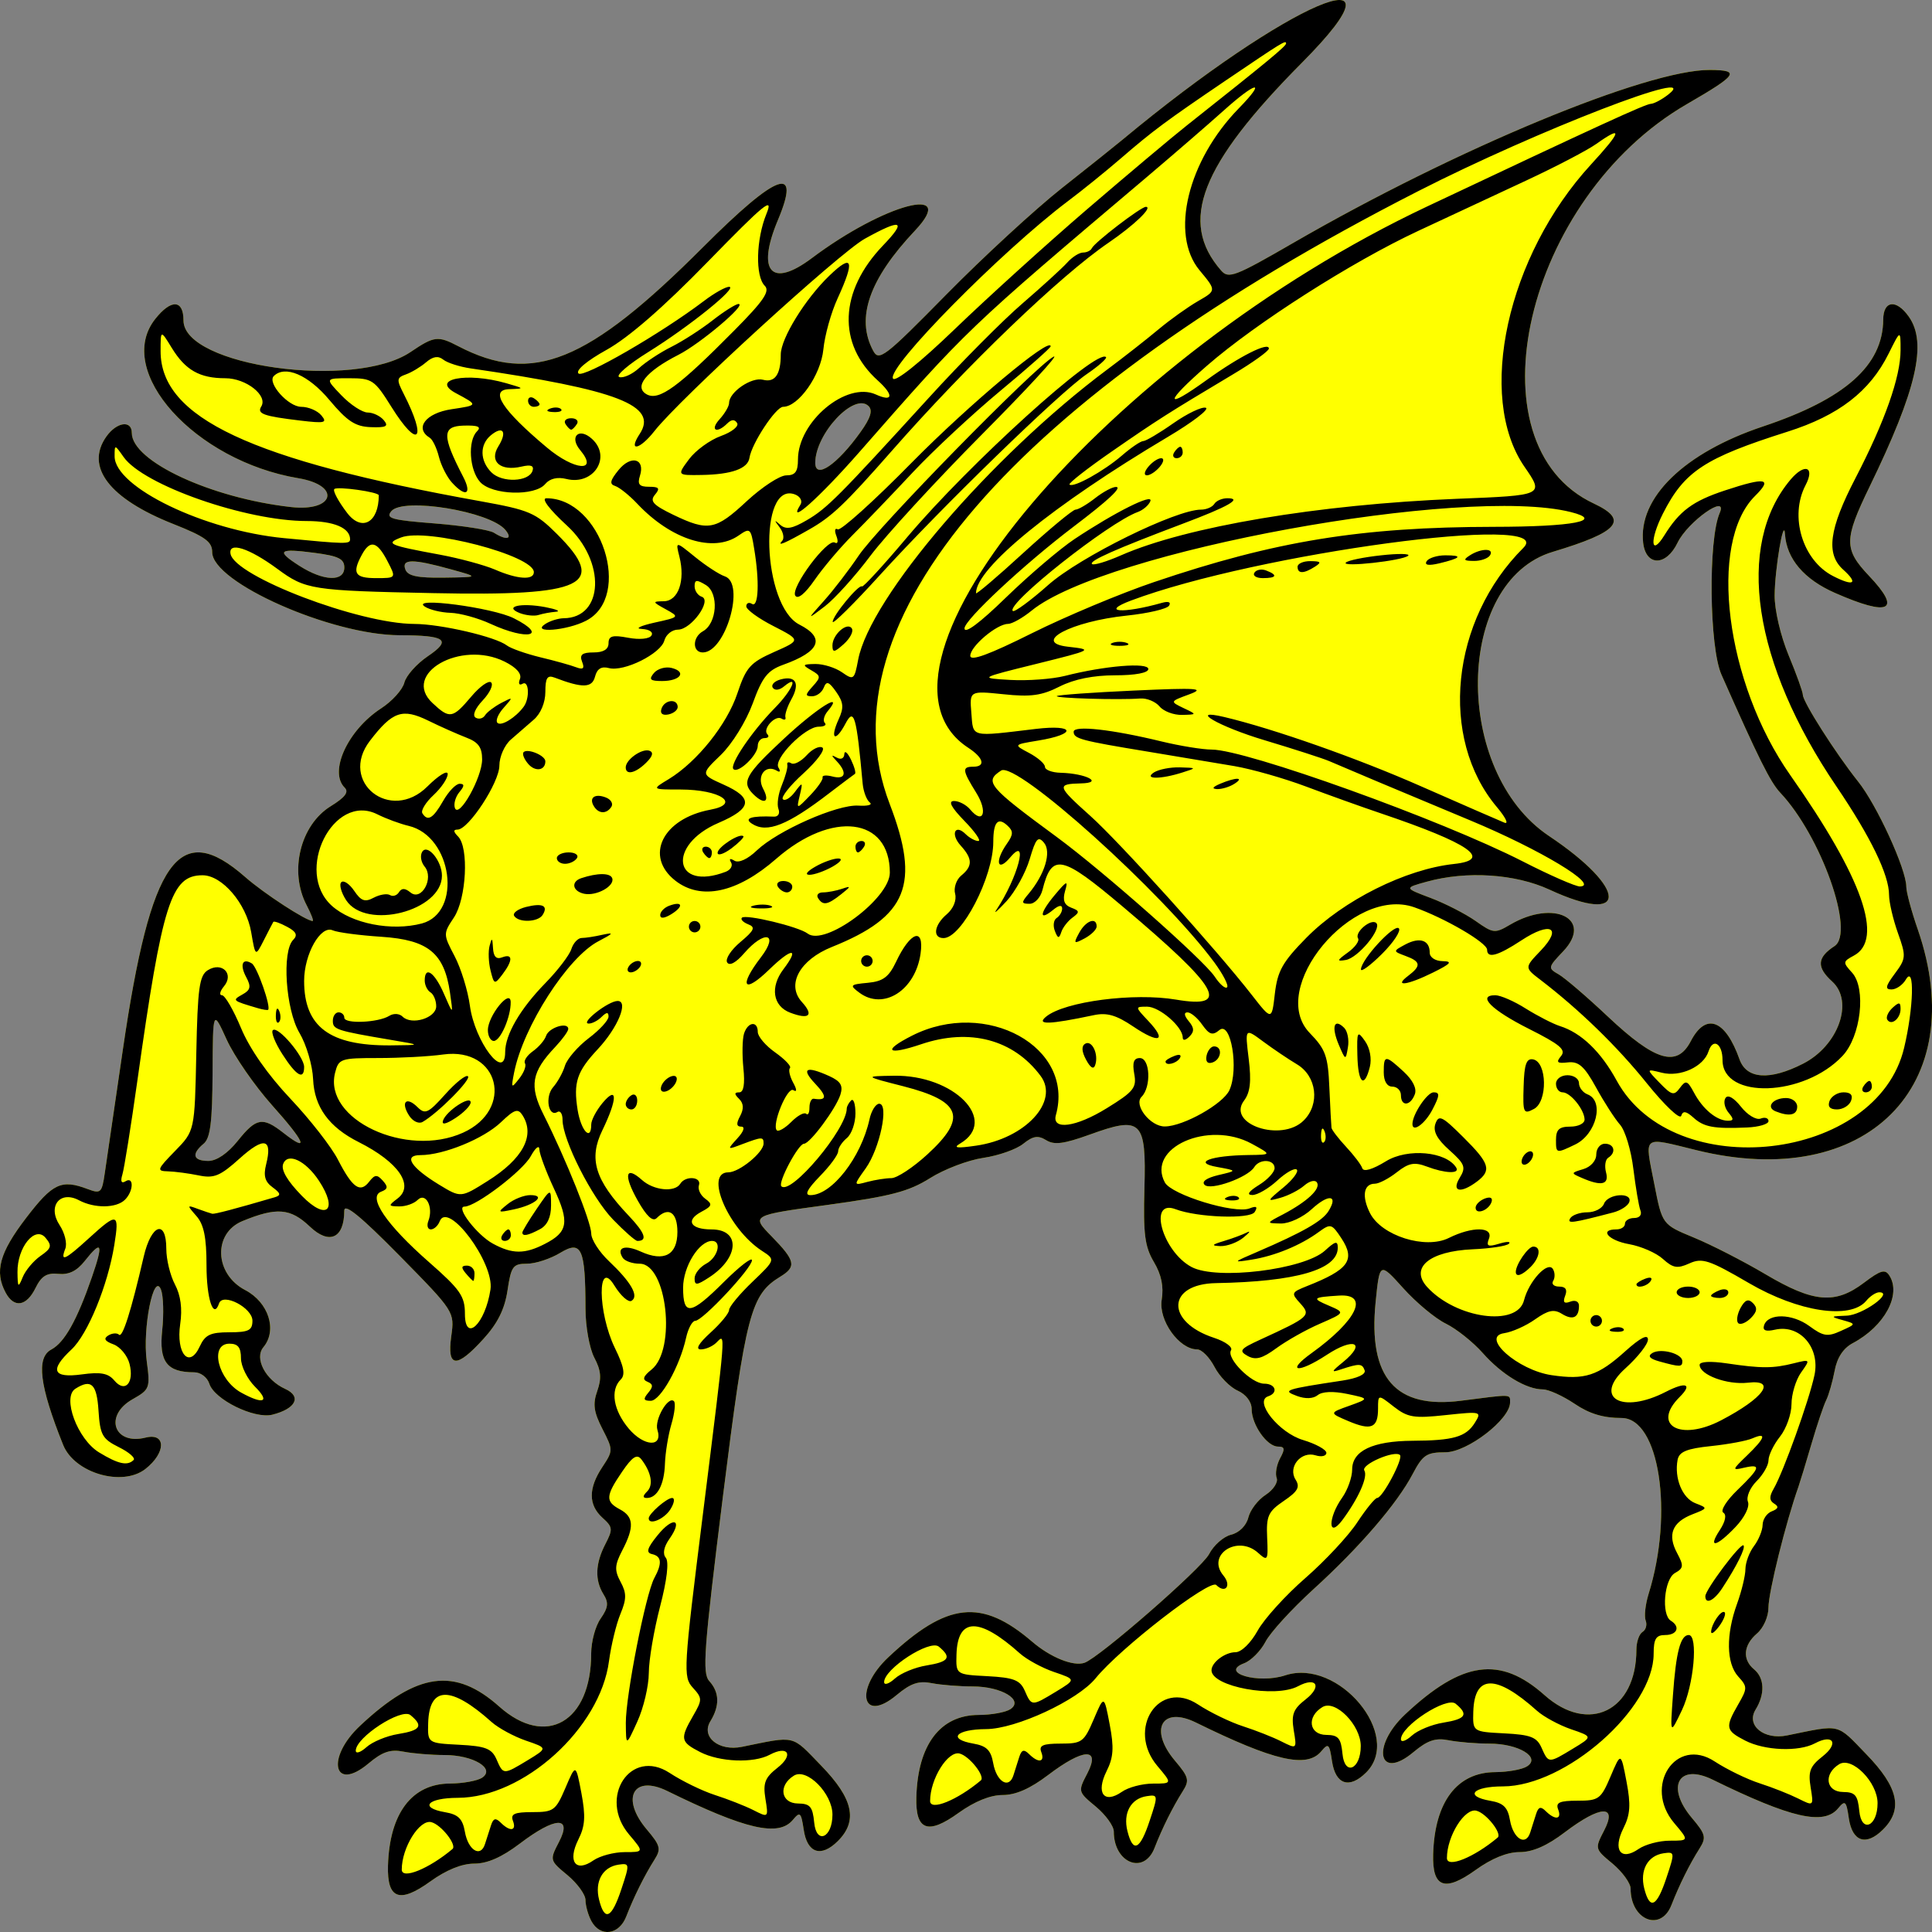 <?xml version="1.0" encoding="UTF-8" standalone="no"?>
<!-- Created with Inkscape (http://www.inkscape.org/) -->
<svg
    xmlns:inkscape="http://www.inkscape.org/namespaces/inkscape"
    xmlns:rdf="http://www.w3.org/1999/02/22-rdf-syntax-ns#"
    xmlns="http://www.w3.org/2000/svg"
    xmlns:cc="http://creativecommons.org/ns#"
    xmlns:dc="http://purl.org/dc/elements/1.1/"
    xmlns:sodipodi="http://sodipodi.sourceforge.net/DTD/sodipodi-0.dtd"
    xmlns:svg="http://www.w3.org/2000/svg"
    xmlns:ns1="http://sozi.baierouge.fr"
    xmlns:xlink="http://www.w3.org/1999/xlink"
    id="svg2"
    sodipodi:docname="dragon_passant.svg"
    viewBox="0 0 200 200"
    sodipodi:version="0.32"
    version="1.0"
    inkscape:output_extension="org.inkscape.output.svg.inkscape"
    inkscape:version="0.46"
  >
  <rect x="0" y="0" width="200" height="200" fill="#808080" stroke="none"/>
  <sodipodi:namedview
      id="base"
      bordercolor="#666666"
      inkscape:pageshadow="2"
      guidetolerance="10"
      pagecolor="#ffffff"
      gridtolerance="10000"
      inkscape:window-height="963"
      inkscape:zoom="2.9878047"
      objecttolerance="10"
      showgrid="false"
      borderopacity="1.0"
      inkscape:current-layer="layer1"
      inkscape:cx="100"
      inkscape:cy="123.00001"
      inkscape:window-y="57"
      inkscape:window-x="1"
      inkscape:window-width="1679"
      inkscape:pageopacity="0.0"
      inkscape:document-units="px"
  />
  <g
      id="layer1"
      inkscape:label="Layer 1"
      inkscape:groupmode="layer"
      transform="translate(-476.3 -259.32)"
    >
    <g
        id="g2807"
        transform="translate(426.3 209.32)"
      >
      <path
          id="path6233"
          style="fill:#ffff00"
          d="m111.22 248.87c-0.34-0.63-0.61-1.61-0.61-2.18 0-0.56-0.84-1.72-1.86-2.57-1.86-1.54-1.86-1.56-0.88-3.45 1.4-2.69-0.39-2.61-4.06 0.18-1.86 1.41-3.36 2.07-4.71 2.07-1.283 0-2.898 0.65-4.558 1.85-3.185 2.3-4.476 1.82-4.378-1.63 0.156-5.43 2.476-8.5 6.439-8.51 1.327-0.01 2.814-0.28 3.304-0.6 1.413-0.95-0.919-2.35-3.903-2.35-1.368 0-3.274-0.16-4.237-0.35-1.348-0.27-2.18 0.01-3.629 1.23-3.624 3.03-4.42-0.58-0.863-3.91 5.899-5.54 9.816-6.08 14.415-1.98 4.83 4.3 9.51 1.59 9.51-5.5 0-1.23 0.44-2.87 0.99-3.63 0.77-1.11 0.83-1.63 0.29-2.49-0.92-1.47-0.86-3.19 0.19-5.21 0.79-1.53 0.77-1.76-0.3-2.72-1.47-1.33-1.48-3.05-0.01-5.26 1.12-1.7 1.12-1.76 0-3.94-0.9-1.76-1.01-2.57-0.53-3.93 0.46-1.31 0.39-2.13-0.31-3.45-0.5-0.96-0.91-3.23-0.91-5.06-0.01-6.23-0.4-7.12-2.59-5.8-1.03 0.63-2.59 1.14-3.47 1.14-1.44 0-1.64 0.26-2.01 2.75-0.29 1.94-1.02 3.42-2.49 5.03-2.803 3.09-3.788 3.01-3.336-0.27 0.35-2.54 0.35-2.54-5.362-8.35-4.01-4.07-5.712-5.46-5.712-4.66 0 2.86-1.54 3.58-3.56 1.66-2.014-1.92-3.448-2.03-6.992-0.57-3.061 1.27-2.886 5.48 0.297 7.14 2.423 1.27 3.344 4.15 1.883 5.91-0.962 1.15 0.208 3.39 2.256 4.32 1.737 0.79 1.099 2.06-1.34 2.67-1.859 0.46-5.99-1.57-6.511-3.2-0.214-0.67-0.899-1.19-1.568-1.19-2.828 0-3.66-1.09-3.314-4.35 0.178-1.67 0.123-3.56-0.123-4.2-0.747-1.92-1.932 3.99-1.479 7.38 0.374 2.8 0.32 2.95-1.466 3.96-2.991 1.69-1.937 4.79 1.351 3.97 2.134-0.53 2.119 1.57-0.023 3.25-2.396 1.87-7.348 0.42-8.516-2.5-2.452-6.12-2.811-9.03-1.219-9.87 1.367-0.73 2.656-3.03 4.201-7.5 1.207-3.49 1.024-3.9-0.746-1.66-0.819 1.04-1.655 1.44-2.737 1.33-1.193-0.12-1.744 0.22-2.356 1.46-0.934 1.91-2.22 2.11-3.091 0.49-1.174-2.18-0.644-4.13 2.102-7.72 2.767-3.62 3.656-4.04 6.386-3.01 1.351 0.51 1.474 0.4 1.77-1.63 0.175-1.19 1.018-6.95 1.873-12.8 2.892-19.78 5.805-23.89 12.666-17.87 1.933 1.7 6.311 4.55 6.985 4.55 0.126 0-0.156-0.73-0.625-1.63-1.838-3.5-0.664-8.31 2.506-10.26 1.475-0.91 1.888-1.46 1.434-1.91-1.666-1.65 0.311-5.96 3.772-8.21 1.14-0.74 2.222-1.94 2.405-2.67 0.183-0.72 1.278-1.95 2.434-2.73 2.496-1.69 1.866-2.16-2.907-2.17-7.09-0.01-19.421-5.47-19.421-8.6 0-1.08-0.729-1.61-4.013-2.91-6.634-2.62-9.16-5.91-6.951-9.048 1.07-1.52 2.642-1.747 2.642-0.382 0 2.926 8.188 6.74 16.478 7.67 4.519 0.51 5.22-2.24 0.763-2.984-10.739-1.805-19.085-11.086-14.82-16.48 1.65-2.087 2.929-2.022 2.929 0.151 0 4.74 17.68 7.196 23.504 3.265 2.456-1.658 2.827-1.704 4.939-0.604 7.702 4.01 13.382 1.712 25.342-10.256 7.71-7.713 10.19-8.603 7.74-2.78-2.23 5.323-0.67 7.067 3.52 3.921 7.48-5.617 15.24-7.69 10.68-2.852-4.75 5.033-6.15 9.054-4.33 12.437 0.6 1.123 1.17 0.692 7.58-5.826 3.81-3.872 9.2-8.836 11.98-11.031s5.59-4.437 6.24-4.981c17.09-14.22 30.5-19.968 18.58-7.97-10.51 10.594-12.79 16.442-8.36 21.504 0.77 0.885 1.43 0.632 7.5-2.878 16.82-9.725 36.6-17.931 43.11-17.885 3.18 0.022 2.85 0.507-2.38 3.529-16.77 9.692-22.73 35.243-9.64 41.36 3.64 1.71 2.59 2.94-4.27 5-10.12 3.04-10.38 22.72-0.38 29.41 8.22 5.5 8.25 9.35 0.04 5.55-3.53-1.63-8.56-1.96-12.68-0.82-2.36 0.65-2.36 0.65 0.4 1.69 1.51 0.57 3.61 1.65 4.66 2.39 1.81 1.28 1.98 1.3 3.56 0.37 4.53-2.66 8.66-0.59 5.49 2.76-1.59 1.67-1.6 1.74-0.46 2.39 0.64 0.37 2.94 2.34 5.09 4.37 4.92 4.63 7.15 5.29 8.58 2.54 1.56-3 3.58-2.25 5.05 1.9 0.73 2.03 3.12 2.19 6.56 0.44 3.68-1.87 5.31-6.47 3.01-8.53-1.62-1.47-1.55-2.47 0.26-3.65 2.15-1.4-1.39-11.39-5.61-15.87-1.04-1.1-2.25-3.54-6.1-12.24-1.26-2.85-1.38-13.96-0.18-16.72 0.91-2.09-3.29 0.87-4.36 3.07-1.18 2.45-3.27 2.46-3.56 0.02-0.54-4.67 4.25-9.33 12.41-12.056 8.5-2.844 12.4-6.31 12.44-11.05 0.01-1.997 1.35-2.155 2.65-0.312 1.93 2.734 0.81 7.569-4.06 17.598-2.66 5.48-2.67 6.47-0.07 9.22 3.44 3.62 2.15 4.27-3.51 1.78-3.21-1.41-5.01-3.53-5.18-6.08-0.12-1.9-1.05 3.59-1.07 6.33-0.01 1.52 0.61 4.18 1.45 6.21 0.81 1.95 1.47 3.79 1.47 4.09 0.01 0.74 3.39 6.05 5.71 8.96 1.95 2.43 5 9.09 5 10.91 0 0.54 0.53 2.53 1.19 4.42 5.6 16.21-5.37 27.16-22.89 22.85-5.72-1.4-5.4-1.66-4.39 3.49 0.82 4.2 0.82 4.2 4.09 5.55 1.8 0.74 5.14 2.45 7.42 3.8 4.98 2.95 7.22 3.14 10.21 0.87 1.72-1.3 2.18-1.43 2.62-0.73 1.26 1.98-0.51 5.25-3.79 6.99-0.98 0.52-1.63 1.5-1.88 2.87-0.22 1.14-0.61 2.5-0.87 3.03-0.27 0.53-0.95 2.56-1.52 4.51s-1.18 3.95-1.35 4.44c-1.3 3.65-3.11 10.94-3.11 12.53 0 0.94-0.52 2.11-1.19 2.68-1.41 1.21-1.53 2.69-0.3 3.71 1.09 0.9 1.15 2.56 0.15 4.18-0.99 1.63 0.88 3.15 3.27 2.66 5.64-1.15 5.07-1.29 8.21 1.96 3.31 3.41 3.82 5.7 1.71 7.79-1.74 1.73-3.17 1.26-3.53-1.17-0.26-1.8-0.38-1.91-1.11-1.03-1.48 1.79-4.87 1.01-12.99-2.97-3.54-1.74-4.87 0.74-2.14 3.97 1.42 1.68 1.5 2.02 0.79 3.15-1.04 1.63-2.11 3.8-2.91 5.85-1.1 2.83-4.23 1.58-4.23-1.69 0-0.56-0.84-1.72-1.86-2.58-1.85-1.53-1.86-1.55-0.88-3.44 1.4-2.69-0.38-2.61-4.05 0.17-1.86 1.42-3.36 2.07-4.72 2.07-1.28 0-2.89 0.66-4.55 1.86-3.19 2.29-4.48 1.81-4.38-1.63 0.15-5.43 2.47-8.5 6.44-8.51 1.32-0.01 2.81-0.28 3.3-0.61 1.42-0.94-0.92-2.34-3.9-2.34-1.37 0-3.28-0.16-4.24-0.35-1.35-0.27-2.18 0.01-3.63 1.22-3.62 3.04-4.42-0.57-0.86-3.91 5.9-5.53 9.82-6.07 14.42-1.98 4.57 4.07 9.51 1.63 9.51-4.71 0-0.79 0.28-1.61 0.63-1.83 0.35-0.21 0.5-0.75 0.33-1.18-0.17-0.44-0.03-1.68 0.3-2.75 2.62-8.39 1.11-18.22-2.8-18.22-1.89 0-3.34-0.44-4.87-1.48-1.21-0.81-2.68-1.48-3.27-1.48-1.72 0-4.26-1.54-6.23-3.77-1-1.13-2.71-2.49-3.8-3.03-1.1-0.53-3.09-2.19-4.43-3.68-2.44-2.71-2.44-2.71-2.86 1.48-0.77 7.8 2.06 11.05 8.87 10.17 5.34-0.69 5.05-0.7 5.05 0.19 0 1.74-4.43 5.15-6.7 5.15-1.93 0-2.33 0.26-3.36 2.21-1.61 3.09-5.56 7.67-10.33 12-2.21 2.02-4.44 4.45-4.93 5.41-0.5 0.95-1.49 1.95-2.21 2.22-2.59 0.98 1.46 2.17 4.26 1.25 5.51-1.81 12.21 6.24 8.37 10.06-1.74 1.73-3.17 1.25-3.53-1.17-0.27-1.8-0.38-1.91-1.11-1.03-1.49 1.79-4.87 1.01-12.99-2.98-3.54-1.73-4.88 0.75-2.14 3.98 1.42 1.68 1.5 2.02 0.78 3.15-1.03 1.63-2.11 3.79-2.91 5.85-1.09 2.83-4.22 1.58-4.22-1.69 0-0.57-0.84-1.73-1.86-2.58-1.86-1.54-1.86-1.56-0.88-3.44 1.4-2.69-0.39-2.62-4.06 0.17-1.86 1.41-3.35 2.07-4.71 2.07-1.28 0-2.9 0.66-4.56 1.85-3.18 2.3-4.47 1.82-4.37-1.63 0.15-5.43 2.47-8.49 6.43-8.51 1.33 0 2.82-0.27 3.31-0.6 1.41-0.94-0.92-2.35-3.9-2.35-1.37 0-3.28-0.15-4.24-0.34-1.35-0.27-2.18 0.01-3.63 1.22-3.62 3.03-4.42-0.57-0.86-3.91 6.08-5.71 9.64-6.09 14.87-1.61 1.91 1.64 4.27 2.59 5.43 2.19 1.54-0.54 12.12-9.77 12.89-11.24 0.47-0.92 1.5-1.83 2.29-2.02 0.84-0.21 1.57-0.94 1.78-1.78 0.19-0.78 1-1.84 1.8-2.35 0.79-0.52 1.3-1.3 1.13-1.74s-0.01-1.35 0.35-2.03c0.54-0.98 0.49-1.22-0.21-1.22-1.14 0-2.73-2.27-2.73-3.89 0-0.75-0.58-1.51-1.46-1.91-0.8-0.36-1.88-1.47-2.39-2.46-0.52-0.99-1.32-1.8-1.79-1.8-1.86 0-4.02-3.01-3.67-5.14 0.22-1.37-0.03-2.6-0.81-3.91-0.94-1.59-1.11-2.88-0.98-7.63 0.2-7.03-0.29-7.51-5.68-5.55-2.67 0.96-3.66 1.09-4.49 0.57-0.85-0.52-1.35-0.44-2.37 0.37-0.71 0.58-2.57 1.23-4.13 1.46-1.57 0.23-4.05 1.17-5.52 2.1-2.22 1.39-4.04 1.87-10.6 2.77-7.93 1.08-7.93 1.08-5.8 3.26 2.46 2.52 2.59 3.13 0.91 4.16-3.08 1.87-3.58 3.8-5.96 22.81-1.97 15.84-2.15 18.25-1.4 19.07 1.05 1.16 1.09 2.55 0.11 4.15-1 1.62 0.87 3.14 3.27 2.65 5.64-1.15 5.07-1.28 8.21 1.96 3.31 3.41 3.81 5.71 1.71 7.8-1.74 1.73-3.17 1.25-3.53-1.18-0.27-1.8-0.38-1.91-1.12-1.02-1.48 1.78-4.86 1.01-12.99-2.98-3.53-1.74-4.87 0.74-2.14 3.97 1.42 1.68 1.51 2.02 0.79 3.15-1.03 1.63-2.11 3.8-2.91 5.86-0.74 1.92-2.69 2.18-3.61 0.48zm-36.619-80.76c1.93-2.41 2.577-2.52 4.748-0.82 2.714 2.12 2.225 0.94-1.187-2.87-1.795-2.01-3.907-5.06-4.694-6.78-1.432-3.14-1.432-3.14-1.467 3.45-0.026 5.09-0.235 6.74-0.926 7.31-1.29 1.07-1.095 1.78 0.488 1.78 0.864 0 1.999-0.78 3.038-2.07zm11.039-59.36c0-0.89-0.61-1.19-3.042-1.51-3.774-0.5-4.081-0.24-1.59 1.35 2.498 1.59 4.632 1.66 4.632 0.16zm10.998 0.18c-3.926-1.09-5.105-1.08-4.674 0.04 0.256 0.66 1.261 0.87 3.994 0.83 3.652-0.05 3.652-0.05 0.68-0.87zm5.672-4.07c-1.6-1.93-10.586-3.4-11.805-1.94-0.619 0.75 0.017 0.92 4.51 1.27 2.878 0.23 5.625 0.66 6.105 0.96 1.32 0.83 1.99 0.67 1.19-0.29zm36.77-10.136c1.04-1.453 1.28-2.231 0.83-2.68-1.47-1.459-5.52 2.85-5.52 5.878 0 1.735 2.27 0.186 4.69-3.198z"
      />
      <path
          id="path2455"
          style="fill:#000000"
          d="m111.22 248.87c-0.34-0.63-0.61-1.61-0.61-2.18 0-0.56-0.84-1.72-1.86-2.57-1.86-1.54-1.86-1.56-0.88-3.45 1.4-2.69-0.39-2.61-4.06 0.18-1.86 1.41-3.36 2.07-4.71 2.07-1.283 0-2.898 0.65-4.558 1.85-3.185 2.3-4.476 1.82-4.378-1.63 0.156-5.43 2.476-8.5 6.439-8.51 1.327-0.01 2.814-0.28 3.304-0.6 1.413-0.95-0.919-2.35-3.903-2.35-1.368 0-3.274-0.16-4.237-0.35-1.348-0.27-2.18 0.01-3.629 1.23-3.624 3.03-4.42-0.58-0.863-3.91 5.899-5.54 9.816-6.08 14.415-1.98 4.83 4.3 9.51 1.59 9.51-5.5 0-1.23 0.44-2.87 0.99-3.63 0.77-1.11 0.83-1.63 0.29-2.49-0.92-1.47-0.86-3.19 0.19-5.21 0.79-1.53 0.77-1.76-0.3-2.72-1.47-1.33-1.48-3.05-0.01-5.26 1.12-1.7 1.12-1.76 0-3.94-0.9-1.76-1.01-2.57-0.53-3.93 0.46-1.31 0.39-2.13-0.31-3.45-0.5-0.96-0.91-3.23-0.91-5.06-0.01-6.23-0.4-7.12-2.59-5.8-1.03 0.63-2.59 1.14-3.47 1.14-1.44 0-1.64 0.26-2.01 2.75-0.29 1.94-1.02 3.42-2.49 5.03-2.803 3.09-3.788 3.01-3.336-0.27 0.35-2.54 0.35-2.54-5.362-8.35-4.01-4.07-5.712-5.46-5.712-4.66 0 2.86-1.54 3.58-3.56 1.66-2.014-1.92-3.448-2.03-6.992-0.57-3.061 1.27-2.886 5.48 0.297 7.14 2.423 1.27 3.344 4.15 1.883 5.91-0.962 1.15 0.208 3.39 2.256 4.32 1.737 0.79 1.099 2.06-1.34 2.67-1.859 0.46-5.99-1.57-6.511-3.2-0.214-0.67-0.899-1.19-1.568-1.19-2.828 0-3.66-1.09-3.314-4.35 0.178-1.67 0.123-3.56-0.123-4.2-0.747-1.92-1.932 3.99-1.479 7.38 0.374 2.8 0.32 2.95-1.466 3.96-2.991 1.69-1.937 4.79 1.351 3.97 2.134-0.53 2.119 1.57-0.023 3.25-2.396 1.87-7.348 0.42-8.516-2.5-2.452-6.12-2.811-9.03-1.219-9.87 1.367-0.73 2.656-3.03 4.201-7.5 1.207-3.49 1.024-3.9-0.746-1.66-0.819 1.04-1.655 1.44-2.737 1.33-1.193-0.12-1.744 0.22-2.356 1.46-0.934 1.91-2.22 2.11-3.091 0.49-1.174-2.18-0.644-4.13 2.102-7.72 2.767-3.62 3.656-4.04 6.386-3.01 1.351 0.51 1.474 0.4 1.77-1.63 0.175-1.19 1.018-6.95 1.873-12.8 2.892-19.78 5.805-23.89 12.666-17.87 1.933 1.7 6.311 4.55 6.985 4.55 0.126 0-0.156-0.73-0.625-1.63-1.838-3.5-0.664-8.31 2.506-10.26 1.475-0.91 1.888-1.46 1.434-1.91-1.666-1.65 0.311-5.96 3.772-8.21 1.14-0.74 2.222-1.94 2.405-2.67 0.183-0.72 1.278-1.95 2.434-2.73 2.496-1.69 1.866-2.16-2.907-2.17-7.09-0.01-19.421-5.47-19.421-8.6 0-1.08-0.729-1.61-4.013-2.91-6.634-2.62-9.16-5.91-6.951-9.048 1.07-1.52 2.642-1.747 2.642-0.382 0 2.926 8.188 6.74 16.478 7.67 4.519 0.51 5.22-2.24 0.763-2.984-10.739-1.805-19.085-11.086-14.82-16.48 1.65-2.087 2.929-2.022 2.929 0.151 0 4.74 17.68 7.196 23.504 3.265 2.456-1.658 2.827-1.704 4.939-0.604 7.702 4.01 13.382 1.712 25.342-10.256 7.71-7.713 10.19-8.603 7.74-2.78-2.23 5.323-0.67 7.067 3.52 3.921 7.48-5.617 15.24-7.69 10.68-2.852-4.75 5.033-6.15 9.054-4.33 12.437 0.6 1.123 1.17 0.692 7.58-5.826 3.81-3.872 9.2-8.836 11.98-11.031s5.59-4.437 6.24-4.981c17.09-14.22 30.5-19.968 18.58-7.97-10.51 10.594-12.79 16.442-8.36 21.504 0.77 0.885 1.43 0.632 7.5-2.878 16.82-9.725 36.6-17.931 43.11-17.885 3.18 0.022 2.85 0.507-2.38 3.529-16.77 9.692-22.73 35.243-9.64 41.36 3.64 1.71 2.59 2.94-4.27 5-10.12 3.04-10.38 22.72-0.38 29.41 8.22 5.5 8.25 9.35 0.04 5.55-3.53-1.63-8.56-1.96-12.68-0.82-2.36 0.65-2.36 0.65 0.4 1.69 1.51 0.57 3.61 1.65 4.66 2.39 1.81 1.28 1.98 1.3 3.56 0.37 4.53-2.66 8.66-0.59 5.49 2.76-1.59 1.67-1.6 1.74-0.46 2.39 0.64 0.37 2.94 2.34 5.09 4.37 4.92 4.63 7.15 5.29 8.58 2.54 1.56-3 3.58-2.25 5.05 1.9 0.73 2.03 3.12 2.19 6.56 0.44 3.68-1.87 5.31-6.47 3.01-8.53-1.62-1.47-1.55-2.47 0.26-3.65 2.15-1.4-1.39-11.39-5.61-15.87-1.04-1.1-2.25-3.54-6.1-12.24-1.26-2.85-1.38-13.96-0.18-16.72 0.91-2.09-3.29 0.87-4.36 3.07-1.18 2.45-3.27 2.46-3.56 0.02-0.54-4.67 4.25-9.33 12.41-12.056 8.5-2.844 12.4-6.31 12.44-11.05 0.01-1.997 1.35-2.155 2.65-0.312 1.93 2.734 0.81 7.569-4.06 17.598-2.66 5.48-2.67 6.47-0.07 9.22 3.44 3.62 2.15 4.27-3.51 1.78-3.21-1.41-5.01-3.53-5.18-6.08-0.12-1.9-1.05 3.59-1.07 6.33-0.01 1.52 0.61 4.18 1.45 6.21 0.81 1.95 1.47 3.79 1.47 4.09 0.01 0.74 3.39 6.05 5.71 8.96 1.95 2.43 5 9.09 5 10.91 0 0.54 0.53 2.53 1.19 4.42 5.6 16.21-5.37 27.16-22.89 22.85-5.72-1.4-5.4-1.66-4.39 3.49 0.82 4.2 0.82 4.2 4.09 5.55 1.8 0.74 5.14 2.45 7.42 3.8 4.98 2.95 7.22 3.14 10.21 0.87 1.72-1.3 2.18-1.43 2.62-0.73 1.26 1.98-0.51 5.25-3.79 6.99-0.98 0.52-1.63 1.5-1.88 2.87-0.22 1.14-0.61 2.5-0.87 3.03-0.27 0.53-0.95 2.56-1.52 4.51s-1.18 3.95-1.35 4.44c-1.3 3.65-3.11 10.94-3.11 12.53 0 0.94-0.52 2.11-1.19 2.68-1.41 1.21-1.53 2.69-0.3 3.71 1.09 0.9 1.15 2.56 0.15 4.18-0.99 1.63 0.88 3.15 3.27 2.66 5.64-1.15 5.07-1.29 8.21 1.96 3.31 3.41 3.82 5.7 1.71 7.79-1.74 1.73-3.17 1.26-3.53-1.17-0.26-1.8-0.38-1.91-1.11-1.03-1.48 1.79-4.87 1.01-12.99-2.97-3.54-1.74-4.87 0.74-2.14 3.97 1.42 1.68 1.5 2.02 0.79 3.15-1.04 1.63-2.11 3.8-2.91 5.85-1.1 2.83-4.23 1.58-4.23-1.69 0-0.56-0.84-1.72-1.86-2.58-1.85-1.53-1.86-1.55-0.88-3.44 1.4-2.69-0.38-2.61-4.05 0.17-1.86 1.42-3.36 2.07-4.72 2.07-1.28 0-2.89 0.66-4.55 1.86-3.19 2.29-4.48 1.81-4.38-1.63 0.15-5.43 2.47-8.5 6.44-8.51 1.32-0.01 2.81-0.28 3.3-0.61 1.42-0.94-0.92-2.34-3.9-2.34-1.37 0-3.28-0.16-4.24-0.35-1.35-0.27-2.18 0.01-3.63 1.22-3.62 3.04-4.42-0.57-0.86-3.91 5.9-5.53 9.82-6.07 14.42-1.98 4.57 4.07 9.51 1.63 9.51-4.71 0-0.79 0.28-1.61 0.63-1.83 0.35-0.21 0.5-0.75 0.33-1.18-0.17-0.44-0.03-1.68 0.3-2.75 2.62-8.39 1.11-18.22-2.8-18.22-1.89 0-3.34-0.44-4.87-1.48-1.21-0.81-2.68-1.48-3.27-1.48-1.72 0-4.26-1.54-6.23-3.77-1-1.13-2.71-2.49-3.8-3.03-1.1-0.53-3.09-2.19-4.43-3.68-2.44-2.71-2.44-2.71-2.86 1.48-0.77 7.8 2.06 11.05 8.87 10.17 5.34-0.69 5.05-0.7 5.05 0.19 0 1.74-4.43 5.15-6.7 5.15-1.93 0-2.33 0.26-3.36 2.21-1.61 3.09-5.56 7.67-10.33 12-2.21 2.02-4.44 4.45-4.93 5.41-0.5 0.95-1.49 1.95-2.21 2.22-2.59 0.98 1.46 2.17 4.26 1.25 5.51-1.81 12.21 6.24 8.37 10.06-1.74 1.73-3.17 1.25-3.53-1.17-0.27-1.8-0.38-1.91-1.11-1.03-1.49 1.79-4.87 1.01-12.99-2.98-3.54-1.73-4.88 0.75-2.14 3.98 1.42 1.68 1.5 2.02 0.78 3.15-1.03 1.63-2.11 3.79-2.91 5.85-1.09 2.83-4.22 1.58-4.22-1.69 0-0.57-0.84-1.73-1.86-2.58-1.86-1.54-1.86-1.56-0.88-3.44 1.4-2.69-0.39-2.62-4.06 0.17-1.86 1.41-3.35 2.07-4.71 2.07-1.28 0-2.9 0.66-4.56 1.85-3.18 2.3-4.47 1.82-4.37-1.63 0.15-5.43 2.47-8.49 6.43-8.51 1.33 0 2.82-0.27 3.31-0.6 1.41-0.94-0.92-2.35-3.9-2.35-1.37 0-3.28-0.15-4.24-0.34-1.35-0.27-2.18 0.01-3.63 1.22-3.62 3.03-4.42-0.57-0.86-3.91 6.08-5.71 9.64-6.09 14.87-1.61 1.91 1.64 4.27 2.59 5.43 2.19 1.54-0.54 12.12-9.77 12.89-11.24 0.47-0.92 1.5-1.83 2.29-2.02 0.84-0.21 1.57-0.94 1.78-1.78 0.19-0.78 1-1.84 1.8-2.35 0.79-0.52 1.3-1.3 1.13-1.74s-0.01-1.35 0.35-2.03c0.54-0.98 0.49-1.22-0.21-1.22-1.14 0-2.73-2.27-2.73-3.89 0-0.75-0.58-1.51-1.46-1.91-0.8-0.36-1.88-1.47-2.39-2.46-0.52-0.99-1.32-1.8-1.79-1.8-1.86 0-4.02-3.01-3.67-5.14 0.22-1.37-0.03-2.6-0.81-3.91-0.94-1.59-1.11-2.88-0.98-7.63 0.2-7.03-0.29-7.51-5.68-5.55-2.67 0.96-3.66 1.09-4.49 0.57-0.85-0.52-1.35-0.44-2.37 0.37-0.71 0.58-2.57 1.23-4.13 1.46-1.57 0.23-4.05 1.17-5.52 2.1-2.22 1.39-4.04 1.87-10.6 2.77-7.93 1.08-7.93 1.08-5.8 3.26 2.46 2.52 2.59 3.13 0.91 4.16-3.08 1.87-3.58 3.8-5.96 22.81-1.97 15.84-2.15 18.25-1.4 19.07 1.05 1.16 1.09 2.55 0.11 4.15-1 1.62 0.87 3.14 3.27 2.65 5.64-1.15 5.07-1.28 8.21 1.96 3.31 3.41 3.81 5.71 1.71 7.8-1.74 1.73-3.17 1.25-3.53-1.18-0.27-1.8-0.38-1.91-1.12-1.02-1.48 1.78-4.86 1.01-12.99-2.98-3.53-1.74-4.87 0.74-2.14 3.97 1.42 1.68 1.51 2.02 0.79 3.15-1.03 1.63-2.11 3.8-2.91 5.86-0.74 1.92-2.69 2.18-3.61 0.48zm3.11-3.32c0.87-2.62 0.86-2.69-0.31-2.52-1.65 0.25-2.48 1.75-2 3.64 0.57 2.28 1.3 1.93 2.31-1.12zm108.19-1.19c0.87-2.61 0.86-2.68-0.31-2.51-1.65 0.25-2.47 1.75-2 3.64 0.58 2.28 1.3 1.93 2.31-1.13zm-125.68-2.95c0.488-0.41-1.166-2.52-2.185-2.78-1.223-0.32-3.065 2.63-3.065 4.91 0 1.06 2.812-0.08 5.25-2.13zm17.825 0.32c2 0 2 0 0.46-1.82-3.24-3.83 0.16-9.02 4.19-6.38 1.26 0.83 3.37 1.86 4.67 2.28 1.31 0.42 3.1 1.12 3.98 1.56 1.59 0.81 1.59 0.81 1.27-1.17-0.26-1.63-0.05-2.18 1.25-3.2 1.71-1.34 1.1-2.36-0.8-1.35-1.68 0.9-5.19 0.76-7.21-0.28-2.04-1.05-2.1-1.36-0.73-3.74 0.97-1.68 0.97-1.83-0.03-2.93-1.01-1.11-0.97-1.84 1.06-18.04 2.42-19.39 2.36-18.64 1.39-17.68-0.39 0.39-1.12 0.71-1.62 0.71-0.58 0-0.22-0.62 1.01-1.74 1.06-0.96 1.92-2.01 1.92-2.34s1.08-1.64 2.41-2.91c2.4-2.3 2.4-2.3 0.98-3.22-3.48-2.27-5.98-8.12-3.47-8.12 1.13 0 3.65-2.06 3.65-2.98 0-0.71-0.15-0.71-2.17 0.05-1.63 0.62-1.63 0.61-0.54-0.59 0.66-0.72 0.82-1.21 0.4-1.21-0.5 0-0.54-0.32-0.12-1.09 0.4-0.76 0.37-1.31-0.1-1.78-0.52-0.51-0.51-0.68 0.01-0.68 0.46 0 0.6-0.85 0.43-2.51-0.14-1.39-0.11-2.98 0.06-3.55 0.39-1.25 1.43-1.38 1.43-0.19 0 0.47 0.82 1.43 1.82 2.13 1 0.71 1.68 1.43 1.51 1.6s-0.03 0.84 0.32 1.49c0.41 0.75 0.42 1.04 0.03 0.8-0.63-0.38-2.26 3.61-1.71 4.16 0.17 0.17 0.85-0.22 1.5-0.87 0.65-0.66 1.34-1.03 1.54-0.84 0.19 0.19 0.34-0.1 0.34-0.64 0-0.55 0.2-0.96 0.45-0.92 1.35 0.21 1.4-0.22 0.15-1.55-1.51-1.59-0.96-1.89 1.46-0.79 1.18 0.54 1.44 0.98 1.14 1.93-0.47 1.45-3.15 5.07-3.77 5.07-0.58 0-2.72 4.02-2.34 4.4 0.97 0.97 6.75-5.89 6.77-8.04 0-0.22 0.21-0.6 0.45-0.84 0.25-0.25 0.45 0.36 0.45 1.35s-0.4 2.14-0.89 2.54c-0.49 0.41-0.9 1.02-0.9 1.38 0 0.35-0.85 1.51-1.9 2.58-1.32 1.36-1.61 1.95-0.97 1.95 2.21 0 5.24-3.89 6.11-7.83 0.19-0.9 0.65-1.63 1.01-1.63 1.04 0 0.06 4.64-1.4 6.69-1.28 1.79-1.28 1.79 0.17 1.4 0.79-0.21 1.92-0.39 2.5-0.39 0.58-0.01 2.25-1.11 3.71-2.45 4.16-3.81 3.56-5.51-2.48-7.06-4.07-1.04-4.07-1.04-0.99-1.09 6.24-0.11 10.88 4.63 6.88 7.01-0.78 0.46-0.36 0.52 1.63 0.23 5.1-0.73 8.66-4.58 6.69-7.22-2.81-3.78-7.35-4.98-12.37-3.28-3.53 1.19-4.06 0.69-0.94-0.89 7.67-3.89 16.86 1.18 14.89 8.22-0.45 1.6 2.07 1.27 5.27-0.71 2.79-1.72 3.11-2.12 2.84-3.56-0.21-1.18-0.05-1.63 0.58-1.63 1.07 0 1.2 2.99 0.18 4.01-0.85 0.85 0.92 3.1 2.42 3.07 1.92-0.02 6.02-2.33 6.67-3.75 1-2.17 0.16-7.21-1.03-6.23-0.71 0.59-1.04 0.49-1.78-0.55-0.49-0.71-1.18-1.28-1.53-1.28-0.39 0-0.34 0.35 0.13 0.91 0.58 0.69 0.59 1.08 0.07 1.6-0.41 0.4-0.69 0.44-0.69 0.09 0-1.11-2.41-3.19-3.69-3.19-1.26 0-1.26 0.01 0.12 1.47 1.98 2.1 1.15 2.41-1.56 0.58-1.75-1.18-2.72-1.46-4.08-1.17-4.64 0.98-6 1.02-4.93 0.15 1.92-1.57 9.1-2.5 13.45-1.76 5.73 0.97 4.5-1.18-5.52-9.63-6.36-5.37-7.34-5.57-8.31-1.72-0.2 0.79-0.8 1.43-1.33 1.43-0.86 0-0.88-0.12-0.11-1.03 1.69-2.02 2.39-4.34 1.6-5.29-0.61-0.73-0.85-0.45-1.48 1.69-0.42 1.41-1.5 3.38-2.41 4.37-0.92 0.99-1.38 1.39-1.04 0.89 2.21-3.3 3.4-7.78 1.44-5.44-1.35 1.61-1.64 0.42-0.35-1.41 0.67-0.95 0.68-1.3 0.06-1.87-0.99-0.93-1.47-0.37-1.47 1.68 0 3.63-3.27 9.96-5.15 9.96-1.17 0-0.98-1.36 0.35-2.48 0.67-0.58 1.02-1.44 0.85-2.1-0.17-0.61 0.12-1.47 0.63-1.89 1.2-0.98 1.18-1.74-0.05-3.1-1.09-1.19-0.6-2.3 0.52-1.18 0.39 0.38 0.97 0.7 1.3 0.7 0.32 0-0.32-0.93-1.43-2.07-1.39-1.43-1.72-2.07-1.08-2.07 0.52 0 1.27 0.4 1.67 0.88 1.35 1.62 1.85 0.23 0.62-1.74-1.44-2.32-1.49-2.69-0.31-2.69 1.32 0 1.08-0.92-0.51-1.96-12.74-8.3 14.49-40.448 47.47-56.021 17.71-8.365 22.63-10.621 23.18-10.638 0.33-0.011 1.13-0.436 1.79-0.945 3.89-3.032-13.57 3.706-25.86 9.98-41.9 21.378-61.93 44.604-54.72 63.424 3.2 8.34 1.85 11.68-5.98 14.82-3.34 1.34-4.74 3.91-3.1 5.7 1.26 1.39 0.76 1.85-1.22 1.1-1.79-0.68-2.1-2.65-0.69-4.5 1.71-2.26 0.87-2.24-1.47 0.03-2.65 2.58-3.2 1.78-0.86-1.27 1.91-2.5 0.37-2.85-1.75-0.4-0.84 0.97-1.51 1.33-1.75 0.94-0.22-0.35 0.4-1.3 1.37-2.11 1.45-1.22 1.59-1.54 0.8-1.84-0.52-0.21-0.81-0.51-0.64-0.68 0.4-0.39 5.88 0.93 6.8 1.64 1.77 1.37 8.52-3.63 8.51-6.31-0.01-5.73-6-6.46-11.76-1.43-4.04 3.53-7.79 4.34-10.45 2.26-3.23-2.53-1.31-6.42 3.63-7.34 3.22-0.6 1.03-2.08-3.08-2.09-3.01 0-3.01 0-1.22-1.08 2.93-1.79 6.03-5.66 7.1-8.88 0.9-2.69 1.32-3.17 3.79-4.27 2.78-1.23 2.78-1.23-0.04-2.68-1.56-0.79-2.83-1.72-2.83-2.05 0-0.34 0.27-0.46 0.6-0.25 0.67 0.41 0.78-2.37 0.21-5.75-0.34-2.1-0.42-2.16-1.61-1.33-2.6 1.81-6.97 0.44-10.49-3.3-0.82-0.87-1.85-1.69-2.28-1.83-0.62-0.19-0.53-0.574 0.35-1.655 1.29-1.588 2.78-1.181 2.21 0.604-0.28 0.881-0.07 1.131 0.94 1.131 1.05 0 1.17 0.16 0.61 0.83-0.55 0.66-0.19 1.06 1.9 2.07 3.62 1.74 4.38 1.6 7.62-1.42 1.58-1.46 3.41-2.66 4.08-2.66 0.93 0 1.21-0.383 1.21-1.637 0-3.928 5.01-8.118 8.06-6.738 1.78 0.811 1.89 0.08 0.21-1.438-4.22-3.792-4-9.26 0.54-13.991 2.5-2.601 1.92-2.81-1.9-0.686-2.65 1.475-19.16 16.565-21.77 19.906-1.53 1.952-2.77 2.189-1.52 0.29 1.93-2.934-2.26-4.557-17.501-6.779-1.145-0.167-2.421-0.575-2.835-0.907-0.529-0.422-1.063-0.339-1.784 0.276-0.566 0.484-1.507 1.048-2.09 1.254-0.957 0.338-0.979 0.536-0.224 2.012 2.467 4.823 1.52 5.817-1.277 1.341-1.745-2.792-1.987-2.957-4.361-2.957-2.514 0-2.514 0-0.805 1.774 0.94 0.976 2.161 1.774 2.713 1.774 0.553 0 1.303 0.357 1.666 0.792 0.53 0.636 0.268 0.778-1.335 0.723-1.608-0.056-2.443-0.604-4.303-2.824-2.166-2.586-4.582-3.623-5.745-2.467-0.709 0.706 1.5 3.185 2.838 3.185 0.74 0 1.678 0.399 2.084 0.886 0.644 0.772 0.369 0.841-2.157 0.541-3.84-0.457-4.532-0.706-4.063-1.46 0.704-1.134-1.572-2.924-3.719-2.924-2.655 0-4.133-0.837-5.546-3.142-1.155-1.885-1.155-1.885-1.157 0.331-0.007 6.898 9.31 11.27 33.13 15.545 5.051 0.91 5.681 1.18 7.901 3.39 5.31 5.28 2.88 6.45-12.796 6.12-12.626-0.26-13.212-0.35-16.158-2.52-2.925-2.15-5.083-2.84-4.836-1.54 0.442 2.33 13.319 7.24 19.036 7.25 2.743 0.01 8.414 1.33 9.574 2.23 0.39 0.3 1.94 0.85 3.45 1.22 1.52 0.36 3.19 0.83 3.73 1.04 0.72 0.27 0.88 0.12 0.6-0.58-0.28-0.73 0.01-0.96 1.19-0.96 1.02 0 1.55-0.32 1.55-0.95 0-0.76 0.4-0.88 2.03-0.57 1.18 0.22 2.19 0.12 2.41-0.23s-0.21-0.64-0.99-0.68c-0.76-0.03-0.18-0.32 1.28-0.65 2.63-0.58 2.64-0.59 1.19-1.39-1.4-0.77-1.4-0.81-0.19-0.83 1.49-0.02 2.23-2.13 1.61-4.6-0.41-1.63-0.41-1.63 1.62 0.02 1.12 0.91 2.5 1.81 3.07 2 2.16 0.7 0.09 7.88-2.27 7.88-1.1 0-1.09-1.58 0.01-2.19 1.47-0.82 1.67-3.93 0.32-4.78-0.97-0.59-1.18-0.57-1.18 0.12 0 0.46 0.33 0.95 0.73 1.08 1.11 0.37-1.09 3.41-2.45 3.41-0.61 0-1.24 0.5-1.41 1.12-0.35 1.36-4.17 3.27-5.74 2.86-0.78-0.21-1.23 0.07-1.44 0.89-0.31 1.18-1.29 1.2-4.2 0.09-0.74-0.28-0.94 0.04-0.94 1.48 0 1.1-0.48 2.25-1.19 2.87-0.66 0.57-1.73 1.5-2.38 2.07-0.66 0.57-1.19 1.78-1.19 2.69 0 1.75-3.19 6.63-4.331 6.63-0.457 0-0.442 0.21 0.052 0.71 1.139 1.13 0.87 6.43-0.427 8.39-1.117 1.68-1.116 1.74 0.07 4 0.662 1.26 1.374 3.57 1.582 5.12 0.504 3.74 3.654 7.89 3.654 4.81 0-1.8 1.55-4.47 4.16-7.14 1.28-1.31 2.49-2.89 2.69-3.52s0.68-1.14 1.06-1.15c0.39 0 1.37-0.15 2.19-0.34 1.21-0.26 1.12-0.14-0.45 0.68-3.17 1.65-7.77 8.81-8.72 13.57-0.33 1.66-0.3 1.7 0.52 0.65 0.49-0.62 0.76-1.33 0.6-1.58-0.16-0.26 0.21-0.82 0.81-1.25 0.61-0.43 1.23-1.15 1.38-1.61 0.29-0.86 2.29-1.47 2.29-0.7 0 0.23-0.6 1.06-1.33 1.84-2.49 2.62-2.73 4.04-1.22 7.04 2.32 4.62 4.93 11.13 4.93 12.3 0 0.62 0.83 1.91 1.84 2.86 2.3 2.18 3.12 3.62 2.33 4.1-0.32 0.2-1.12-0.52-1.78-1.59-1.78-2.91-1.73 2.8 0.06 6.48 0.94 1.92 1.1 2.77 0.6 3.26-1.11 1.1-0.76 3.19 0.84 5.09 1.59 1.87 3.55 1.95 2.96 0.12-0.33-1.04 1.12-3.55 1.71-2.97 0.19 0.19 0.07 1.25-0.26 2.37s-0.63 2.96-0.67 4.1c-0.07 2.17-0.8 3.55-1.87 3.55-0.45 0-0.44-0.21 0.02-0.67 0.68-0.67 0.44-1.99-0.6-3.34-0.45-0.57-0.93-0.26-1.99 1.3-1.71 2.5-1.74 3.08-0.22 3.89 1.44 0.77 1.5 1.83 0.24 4.25-0.79 1.53-0.82 2.05-0.17 3.26 0.63 1.17 0.62 1.77-0.02 3.32-0.43 1.04-0.96 3.22-1.18 4.86-0.91 6.98-8.85 14.16-15.659 14.17-3.139 0.01-4.03 1.02-1.309 1.49 1.363 0.23 1.811 0.68 2.047 2.02 0.338 1.93 1.628 2.71 2.081 1.28 0.17-0.52 0.44-1.38 0.62-1.93 0.24-0.75 0.48-0.82 1.01-0.29 0.97 0.97 1.67 0.86 1.26-0.2-0.26-0.7 0.17-0.89 2.01-0.89 2.21 0 2.42-0.16 3.43-2.51 1.07-2.51 1.07-2.51 1.65 0.53 0.45 2.41 0.39 3.42-0.32 4.83-1.13 2.26-0.28 3.44 1.56 2.15 0.68-0.47 2.14-0.86 3.24-0.86zm0.12-13.38c-0.01-2.82 2.05-13.32 2.95-14.99 0.83-1.53 0.76-2.26-0.24-2.48-0.64-0.15-0.51-0.61 0.57-1.94 1.6-1.99 2.68-1.7 1.25 0.34-0.6 0.84-0.74 1.57-0.39 1.98 0.34 0.42 0.12 2.31-0.6 5.07-0.63 2.43-1.16 5.51-1.16 6.86-0.01 1.35-0.54 3.61-1.19 5.03-1.17 2.57-1.17 2.57-1.19 0.13zm2.37-21.17c0-0.48 1.87-2.11 2.42-2.11 0.31 0 0.23 0.53-0.18 1.18-0.64 1.02-2.24 1.68-2.24 0.93zm-0.05-13c0.53-0.63 0.51-0.9-0.08-1.14-0.56-0.23-0.44-0.57 0.42-1.26 2.59-2.07 1.6-10.96-1.22-10.96-0.76 0-1.56-0.28-1.77-0.63-0.67-1.07 0.24-1.37 1.87-0.63 2.42 1.1 3.8 0.36 3.8-2.03 0-2.04-0.92-2.66-2.15-1.43-0.4 0.4-1.04-0.19-1.96-1.82-1.49-2.64-1.28-3.67 0.44-2.13 1.21 1.09 3.4 1.31 3.97 0.39 0.53-0.86 2.22-0.73 1.93 0.15-0.14 0.41 0.15 1.04 0.65 1.4 0.78 0.57 0.72 0.76-0.41 1.36-1.67 0.89-1.12 1.82 1.07 1.82 3.01 0 2.87 2.93-0.25 4.96-1.29 0.84-1.51 0.86-1.51 0.1 0-0.48 0.54-1.16 1.19-1.51 1.21-0.64 1.66-2.36 0.62-2.36-1.35 0-3 2.66-3 4.84 0 2.96 0.76 2.86 4.25-0.62 1.59-1.58 2.88-2.58 2.88-2.22-0.02 0.83-5.11 6.27-5.87 6.27-0.31 0-0.74 0.79-0.95 1.75-0.65 2.96-2.66 6.53-3.66 6.53-0.75 0-0.81-0.17-0.26-0.83zm-3.65-17.94c-2.19-2.26-5.22-8.24-5.22-10.31 0-0.63-0.24-1-0.53-0.82-0.94 0.58-1.31-1.57-0.45-2.56 0.46-0.52 1.02-1.52 1.23-2.23 0.22-0.7 1.32-1.98 2.45-2.84 1.13-0.85 2.06-1.86 2.06-2.24 0-0.49-0.2-0.48-0.72 0.03-0.39 0.39-0.99 0.7-1.34 0.69-0.91-0.03 2.04-2.34 3-2.34 1.17 0 0.02 2.78-2.08 5.02-2.14 2.29-2.51 3.42-2.06 6.26 0.35 2.17 1.41 3.3 1.41 1.5 0-0.45 0.53-1.45 1.17-2.22 1.57-1.88 1.56-0.43-0.02 2.83-1.44 2.96-0.77 5.15 2.72 8.83 1.71 1.8 1.99 2.62 0.91 2.62-0.21 0-1.35-1-2.53-2.22zm1.32-11.94c0-0.31 0.27-0.72 0.59-0.92 0.33-0.21 0.6 0.04 0.6 0.55s-0.27 0.92-0.6 0.92c-0.32 0-0.59-0.25-0.59-0.55zm3.68-1.85c0.14-0.43 0.61-0.89 1.04-1.03 0.44-0.15 0.67 0.07 0.52 0.51-0.14 0.43-0.61 0.9-1.04 1.04-0.45 0.15-0.67-0.08-0.52-0.52zm43.98-2.74c-0.46-0.85-0.5-1.42-0.1-1.66 0.7-0.43 1.42 1.09 1.04 2.2-0.16 0.49-0.49 0.3-0.94-0.54zm8.22 0.18c0-0.13 0.42-0.39 0.92-0.58 0.53-0.21 0.77-0.11 0.56 0.23-0.35 0.56-1.48 0.83-1.48 0.35zm4.25-0.62c0.12-0.54 0.48-0.97 0.8-0.95 0.89 0.04 0.72 1.37-0.2 1.67-0.5 0.17-0.73-0.1-0.6-0.72zm-74.4-2.63c0-1.48 2.33-4.36 2.36-2.91 0.03 1.51-1.06 4.03-1.75 4.03-0.33 0-0.61-0.51-0.61-1.12zm38.44-3.89c-1.02-0.76-0.95-0.84 0.89-1.01 1.58-0.15 2.17-0.59 2.93-2.18 1.48-3.14 2.93-3.62 2.53-0.83-0.55 3.81-3.86 5.9-6.35 4.02zm-38.16-2.27c-0.21-0.82-0.26-1.99-0.1-2.58 0.23-0.88 0.29-0.84 0.35 0.23 0.05 0.91 0.34 1.21 0.96 0.97 1.11-0.42 1.11 0.33 0.01 1.78-0.81 1.06-0.86 1.04-1.22-0.4zm14.29-0.41c0.2-0.33 0.63-0.59 0.96-0.59s0.43 0.26 0.23 0.59c-0.21 0.32-0.64 0.59-0.97 0.59-0.32 0-0.43-0.27-0.22-0.59zm24.07-0.59c0-0.33 0.27-0.59 0.6-0.59 0.32 0 0.59 0.26 0.59 0.59 0 0.32-0.27 0.59-0.59 0.59-0.33 0-0.6-0.27-0.6-0.59zm22.57-2.91c0.68-1.27 1.81-1.68 1.81-0.66 0 0.31-0.56 0.86-1.24 1.23-1.13 0.6-1.18 0.55-0.57-0.57zm-2.52-0.21c-0.21-0.54-0.12-1.14 0.19-1.33 0.31-0.2 0.57-0.64 0.57-0.98 0-0.39-0.34-0.35-0.91 0.12-1.52 1.25-1.45 0.39 0.12-1.49 1.28-1.53 1.43-1.59 1.09-0.44-0.27 0.95-0.09 1.44 0.63 1.72 0.89 0.33 0.9 0.47 0.14 1.03-0.48 0.35-1.01 1.03-1.16 1.5-0.23 0.7-0.36 0.68-0.67-0.13zm-37.88-0.43c0-0.33 0.27-0.59 0.59-0.59 0.33 0 0.6 0.26 0.6 0.59 0 0.32-0.27 0.59-0.6 0.59-0.32 0-0.59-0.27-0.59-0.59zm-18.09-1.12c-0.18-0.29 0.37-0.7 1.22-0.92 1.72-0.43 2.33-0.14 1.73 0.82-0.47 0.76-2.5 0.83-2.95 0.1zm15.12-0.08c0-0.34 0.41-0.77 0.91-0.96 1.4-0.53 1.56 0.04 0.25 0.86-0.74 0.45-1.16 0.49-1.16 0.1zm9.67-0.98c0.58-0.15 1.38-0.14 1.78 0.02s-0.07 0.28-1.05 0.27-1.31-0.14-0.73-0.29zm6.67-0.78c-0.2-0.32 0.03-0.59 0.51-0.59 0.49 0 1.37-0.17 1.97-0.37 0.96-0.33 0.95-0.26-0.1 0.57-1.4 1.11-1.88 1.19-2.38 0.39zm-24.22-0.45c-1.2-0.26-1.39-1.24-0.3-1.61 1.68-0.56 3.01-0.56 3.21 0 0.29 0.81-1.64 1.88-2.91 1.61zm20.06-0.73c-0.2-0.33 0.05-0.59 0.56-0.59s0.93 0.26 0.93 0.59c0 0.32-0.25 0.59-0.56 0.59s-0.73-0.27-0.93-0.59zm3.87-2.07c0.81-0.47 1.88-0.85 2.37-0.85 0.52 0 0.27 0.36-0.59 0.85-0.82 0.46-1.89 0.84-2.38 0.84-0.51 0-0.26-0.35 0.6-0.84zm-26.75-0.89c0-0.32 0.55-0.59 1.22-0.59s1.06 0.27 0.86 0.59c-0.21 0.33-0.76 0.59-1.23 0.59s-0.85-0.26-0.85-0.59zm30.91-1.18c0-0.33 0.28-0.59 0.63-0.59 0.34 0 0.46 0.26 0.26 0.59s-0.49 0.59-0.63 0.59-0.26-0.26-0.26-0.59zm-27.07-4.18c-0.55-0.88 0.08-1.36 1.22-0.92 0.53 0.2 0.79 0.63 0.59 0.96-0.49 0.77-1.32 0.76-1.81-0.04zm-6.83-4.42c-0.41-0.49-0.62-1.02-0.45-1.19 0.42-0.41 2.25 0.35 2.25 0.95 0 0.97-1.07 1.12-1.8 0.24zm10.12 0.39c0-0.8 1.66-1.98 2.44-1.73 0.46 0.16 0.36 0.57-0.32 1.24-1.1 1.09-2.12 1.33-2.12 0.49zm3.7-6.07c0.3-0.93 1.63-1.09 1.68-0.21 0.02 0.33-0.41 0.68-0.96 0.8-0.62 0.12-0.89-0.1-0.72-0.59zm-0.78-3.7c0.38-0.45 1.21-0.69 1.85-0.52 1.58 0.41 0.87 1.35-1.01 1.35-1.24 0-1.4-0.16-0.84-0.83zm-16.89-5.08c-1.309-0.61-3.181-1.12-4.162-1.15s-2.185-0.32-2.675-0.65c-1.553-1.03 7.037 0.1 9.237 1.22 3.6 1.82 1.44 2.34-2.4 0.58zm5.65 0c0.49-0.32 1.34-0.58 1.89-0.59 4.17-0.03 4.39-5.87 0.36-9.58-1.86-1.71-2.71-2.84-2.14-2.84 5.68 0 8.97 10.18 4.1 12.68-2 1.03-5.76 1.32-4.21 0.33zm-2.64-1.12c-1.72-0.68 0.09-1.1 2.64-0.62 1.14 0.22 1.63 0.43 1.09 0.48-0.55 0.04-1.35 0.19-1.79 0.33-0.43 0.14-1.3 0.05-1.94-0.19zm-7.034-13.521c-0.515-0.569-1.121-1.769-1.347-2.667-0.225-0.897-0.647-1.778-0.938-1.957-1.623-0.998-0.435-2.562 2.25-2.963 2.778-0.414 2.778-0.414 0.446-1.662-2.7-1.445 1.114-2.205 5.193-1.036 1.93 0.553 1.94 0.57 0.33 0.622-2.09 0.067-0.75 2.148 3.9 6.043 2.85 2.395 5.38 2.593 3.45 0.27-1.17-1.392-0.14-2.392 1.2-1.18 2.09 1.877 0.19 4.871-2.64 4.162-0.92-0.23-1.71-0.042-2.18 0.519-1.07 1.29-5.5 1.16-6.738-0.198-1.119-1.23-1.309-4.272-0.327-5.248 0.479-0.477 0.102-0.638-1.391-0.595-2.24 0.063-2.247 1.042-0.041 5.299 0.946 1.822 0.264 2.172-1.167 0.591zm8.344-1.209c0.18-0.535-0.16-0.666-1.14-0.437-2.18 0.511-3.37-0.526-2.4-2.09 0.95-1.514 0.49-2.195-0.77-1.155-1.176 0.974-1.15 2.638 0.06 3.846 1.1 1.094 3.87 0.987 4.25-0.164zm16.2-1.197c0.68-0.917 2.17-2 3.3-2.407s1.89-1.011 1.68-1.342c-0.25-0.401-0.58-0.388-1.02 0.042-1.1 1.102-1.83 0.702-0.79-0.439 0.54-0.595 0.98-1.352 0.98-1.682 0-1.121 2.32-2.711 3.51-2.403 1.23 0.321 1.84-0.544 1.84-2.612 0-1.651 2.52-5.751 5.03-8.162 2.41-2.328 2.67-1.617 0.86 2.339-0.68 1.463-1.34 3.845-1.48 5.292-0.26 2.648-2.57 5.944-4.17 5.944-0.75 0-3.26 3.806-3.48 5.281-0.17 1.122-1.85 1.723-4.95 1.774-2.55 0.042-2.55 0.042-1.31-1.625zm-12.79-3.656c-0.2-0.325 0.06-0.591 0.59-0.591s0.8 0.266 0.6 0.591c-0.21 0.325-0.47 0.592-0.6 0.592-0.12 0-0.39-0.267-0.59-0.592zm-1.6-1.587c0.43-0.17 0.94-0.149 1.14 0.047 0.2 0.197-0.15 0.336-0.78 0.311-0.69-0.029-0.83-0.169-0.36-0.358zm-2.27-0.813c0-0.345 0.27-0.462 0.6-0.261 0.32 0.201 0.59 0.483 0.59 0.626 0 0.144-0.27 0.261-0.59 0.261-0.33 0-0.6-0.282-0.6-0.626zm100.37 148.74c0.49-0.41-1.17-2.52-2.19-2.78-1.22-0.32-3.06 2.63-3.06 4.9 0 1.07 2.81-0.07 5.25-2.12zm17.82 0.32c2 0 2 0 0.46-1.82-3.24-3.83 0.17-9.02 4.19-6.38 1.27 0.83 3.37 1.85 4.68 2.27s3.09 1.13 3.97 1.57c1.6 0.8 1.6 0.8 1.28-1.17-0.27-1.64-0.06-2.18 1.24-3.2 1.71-1.34 1.11-2.36-0.79-1.35-1.69 0.9-5.19 0.76-7.22-0.28-2.04-1.05-2.1-1.36-0.73-3.74 0.97-1.68 0.97-1.84 0-2.9-1.23-1.36-1.28-4.33-0.11-7.54 0.47-1.3 0.86-2.91 0.86-3.58 0.01-0.67 0.4-1.74 0.88-2.37s0.89-1.62 0.9-2.2 0.44-1.22 0.96-1.41c0.67-0.26 0.74-0.49 0.24-0.79-0.51-0.32-0.53-0.73-0.05-1.55 1-1.73 3.66-9.13 4.22-11.76 0.6-2.84-1.51-5.28-4.08-4.7-0.97 0.22-1.31 0.09-1.14-0.45 0.42-1.27 2.9-1.23 4.68 0.07 1.45 1.07 1.89 1.14 3.27 0.51 1.6-0.72 1.6-0.72 0.18-1.12-1.3-0.36-1.27-0.4 0.41-0.46 1.63-0.05 4.94-2.42 3.38-2.42-0.34 0-0.95 0.4-1.35 0.89-1.65 1.96-7 1.15-12.13-1.84-4.13-2.41-4.85-2.64-6.17-2.04-1.24 0.56-1.69 0.49-2.74-0.46-0.69-0.63-2.26-1.31-3.49-1.53-2.15-0.38-3.15-1.53-1.33-1.53 0.49 0 0.89-0.26 0.89-0.59 0-0.32 0.43-0.59 0.95-0.59 0.56 0 0.83-0.33 0.65-0.79-0.17-0.44-0.49-2.37-0.73-4.29-0.23-1.92-0.85-3.99-1.38-4.58-0.53-0.6-1.65-2.33-2.48-3.85-1.21-2.2-1.8-2.72-2.91-2.6-1.12 0.13-1.26 0-0.72-0.65 0.55-0.66-0.1-1.2-3.32-2.82-3.88-1.95-5.41-3.48-3.48-3.48 0.53 0 1.96 0.62 3.17 1.39 1.22 0.76 2.8 1.57 3.51 1.8 2.21 0.69 4.25 2.65 5.89 5.66 5.91 10.79 26.96 8.38 29.75-3.41 0.99-4.15 1.1-8.64 0.18-7.07-0.33 0.57-1 1.03-1.49 1.03-0.69 0-0.62-0.34 0.35-1.64 1.16-1.56 1.18-1.79 0.31-4.22-0.5-1.41-0.91-3.17-0.91-3.92 0-2.08-1.9-6-5.43-11.21-8.68-12.78-10.51-24.97-4.77-31.787 1.47-1.744 2.56-1.329 1.55 0.587-1.68 3.22-0.31 7.77 2.84 9.39 2.16 1.11 2.67 0.79 1.06-0.66-1.81-1.63-1.46-4.21 1.27-9.465 3.05-5.884 4.67-10.485 4.67-13.251 0-2.125 0-2.125-1.24 0.365-1.94 3.908-5.17 6.396-10.46 8.072-8.58 2.721-10.68 4.097-12.9 8.479-1.39 2.74-1.27 4.53 0.15 2.25 1.57-2.53 2.94-3.55 6.28-4.65 4.23-1.398 4.96-1.261 3.1 0.58-4.88 4.86-3.05 19.35 3.65 28.89 7.49 10.65 9.72 17.02 6.58 18.69-1.14 0.61-1.15 0.7-0.18 1.76 1.48 1.63 0.92 6.6-0.99 8.62-3.98 4.24-12.42 4.54-12.42 0.43 0-1.71-0.99-2.33-1.45-0.9-0.51 1.59-2.92 2.69-4.84 2.21-1.63-0.41-1.63-0.41-0.22 1.05 1.26 1.3 1.49 1.35 2.1 0.52s0.78-0.77 1.46 0.5c0.9 1.69 2.32 2.87 3.47 2.9 0.65 0.01 0.67-0.16 0.1-0.84-0.4-0.48-0.54-1.15-0.32-1.5 0.24-0.4 0.86-0.05 1.61 0.89 0.66 0.85 1.58 1.4 2.03 1.23 0.45-0.18 0.82-0.06 0.82 0.26 0 0.31-1 0.61-2.23 0.66-3.44 0.15-4.46-0.04-5.55-1.03-0.76-0.68-1.08-0.72-1.26-0.17-0.14 0.4-1.73-1.11-3.55-3.37-3.06-3.81-6.98-7.62-11-10.7-1.68-1.28-1.68-1.28 0.01-3.04 2.28-2.39 1.02-3.05-2-1.06-2.45 1.61-3.55 1.91-3.55 0.97 0-0.73-4.39-3.29-7.55-4.4-6.4-2.24-15.26 8.45-10.8 13.03 1.63 1.68 1.88 2.37 2.02 5.65 0.09 2.05 0.19 3.92 0.22 4.15 0.03 0.22 0.71 1.11 1.51 1.97s1.56 1.85 1.68 2.22c0.13 0.4 1.06 0.13 2.46-0.73 2.23-1.37 6.22-1.01 7.26 0.66 0.41 0.67-1.15 0.61-3.05-0.11-1.28-0.48-1.87-0.37-3.09 0.59-0.84 0.66-1.86 1.19-2.28 1.19-1.17 0-1.38 1.31-0.5 3.05 1.19 2.34 5.72 3.77 8.15 2.57 2.45-1.22 4.64-1.18 4.16 0.07-0.3 0.78-0.11 0.87 1.06 0.52 0.78-0.24 1.24-0.24 1.01 0s-1.92 0.5-3.77 0.58c-4.46 0.2-6.51 1.9-4.7 3.9 2.99 3.28 9.34 4.16 10.03 1.38 0.5-1.98 2.46-4.1 2.99-3.24 0.22 0.35 0.23 0.9 0.03 1.23-0.21 0.32 0.08 0.59 0.62 0.59 0.67 0 0.87 0.31 0.62 0.95-0.26 0.68-0.11 0.85 0.53 0.61 0.52-0.2 0.9-0.02 0.9 0.43 0 1.23-0.64 1.53-1.77 0.83-0.82-0.51-1.42-0.38-2.77 0.57-0.94 0.67-2.38 1.31-3.19 1.43-2.52 0.36 1.38 3.83 4.9 4.35 3.44 0.51 4.79 0.08 7.65-2.5 1.53-1.37 2.32-1.78 2.32-1.19 0 0.49-1.05 1.82-2.32 2.97-3.4 3.05-0.4 4.8 4.18 2.44 2.08-1.07 2.78-0.81 1.43 0.53-2.94 2.92 0.04 4.63 4.27 2.43 4.45-2.32 5.83-4.26 2.78-3.9-2.15 0.24-4.99-0.81-4.99-1.85 0-0.34 1.12-0.4 2.82-0.15 3.57 0.53 4.78 0.53 6.93-0.01 1.72-0.43 1.73-0.42 0.74 0.97-0.54 0.77-0.98 2.24-0.98 3.26s-0.54 2.54-1.19 3.36c-0.66 0.83-1.19 1.93-1.19 2.45s-0.56 1.49-1.24 2.17-1.08 1.63-0.89 2.12c0.2 0.52-0.34 1.62-1.29 2.62-1.98 2.08-2.91 2.26-1.61 0.3 0.57-0.88 0.71-1.57 0.35-1.79-0.33-0.2 0.33-1.25 1.45-2.33 2.39-2.31 2.52-2.74 0.7-2.32-1.26 0.3-1.25 0.23 0.3-1.26 1.88-1.81 2.09-2.44 0.59-1.79-0.57 0.26-2.5 0.62-4.3 0.81-2.53 0.26-3.31 0.59-3.47 1.42-0.36 1.91 0.49 3.98 1.85 4.5 1.3 0.5 1.29 0.52-0.33 1.15-2.09 0.82-2.59 2.11-1.57 4.01 0.7 1.31 0.67 1.56-0.22 2.06-1.12 0.62-1.44 4.32-0.43 4.94s0.66 1.48-0.59 1.48c-0.95 0-1.19 0.4-1.19 1.94 0 5.7-9.11 13.71-15.6 13.73-3.14 0-4.03 1.02-1.31 1.49 1.36 0.23 1.81 0.67 2.04 2.02 0.34 1.92 1.63 2.71 2.09 1.27 0.16-0.51 0.44-1.38 0.61-1.92 0.24-0.75 0.48-0.82 1.01-0.29 0.98 0.96 1.68 0.85 1.27-0.2-0.27-0.7 0.16-0.89 2.01-0.89 2.2 0 2.42-0.16 3.42-2.51 1.07-2.52 1.07-2.52 1.65 0.53 0.46 2.41 0.39 3.42-0.32 4.83-1.13 2.26-0.27 3.43 1.57 2.15 0.68-0.47 2.13-0.86 3.23-0.86zm0.33-15.08c0.31-4.43 0.78-6.21 1.63-6.21 1 0 0.53 5.19-0.7 7.77s-1.23 2.58-0.93-1.56zm3.95-6.54c0.02-0.82 1.07-2.34 1.4-2.02 0.15 0.16-0.1 0.8-0.56 1.43-0.47 0.63-0.84 0.9-0.84 0.59zm-0.6-3.69c0-0.67 3.66-5.55 3.95-5.26 0.24 0.24-0.68 2.11-2.18 4.4-0.86 1.33-1.77 1.76-1.77 0.86zm-4.75-24.3c-1.01-0.28-1.25-0.55-0.74-0.87 0.89-0.54 3.11 0.06 3.11 0.84 0 0.62-0.23 0.62-2.37 0.03zm-4.87-3.43c0.43-0.17 0.94-0.15 1.14 0.05 0.19 0.2-0.16 0.34-0.78 0.31-0.7-0.03-0.84-0.17-0.36-0.36zm-2.27-0.78c0-0.32 0.27-0.59 0.6-0.59 0.32 0 0.59 0.27 0.59 0.59 0 0.33-0.27 0.6-0.59 0.6-0.33 0-0.6-0.27-0.6-0.6zm15.29 0.24c-0.21-0.22-0.1-0.92 0.24-1.56 0.47-0.86 0.81-0.99 1.29-0.51 0.49 0.49 0.43 0.9-0.23 1.56-0.5 0.49-1.08 0.72-1.3 0.51zm-6.37-3.19c0-0.33 0.53-0.59 1.19-0.59 0.65 0 1.19 0.26 1.19 0.59 0 0.32-0.54 0.59-1.19 0.59-0.66 0-1.19-0.27-1.19-0.59zm3.56 0.36c0-0.13 0.41-0.39 0.9-0.58 0.49-0.18 0.89-0.08 0.89 0.24 0 0.31-0.4 0.57-0.89 0.57s-0.9-0.11-0.9-0.23zm-7.72-1.19c0-0.12 0.41-0.39 0.92-0.58 0.53-0.2 0.77-0.1 0.56 0.23-0.35 0.56-1.48 0.83-1.48 0.35zm-12.49-1.28c0-0.77 1.28-2.62 1.81-2.62 0.84 0 0.69 1.14-0.28 2.11-0.88 0.87-1.53 1.09-1.53 0.51zm5.64-5.56c0.21-0.33 1-0.61 1.77-0.61 0.76 0 1.54-0.4 1.72-0.89 0.41-1.05 2.97-1.22 2.62-0.18-0.13 0.39-0.88 0.88-1.68 1.09-4.25 1.11-4.8 1.19-4.43 0.59zm-9.8-1.09c0-0.32 0.43-0.74 0.94-0.94 0.58-0.22 0.85-0.09 0.71 0.35-0.3 0.88-1.65 1.37-1.65 0.59zm-1.64-3.1c0.66-1.08 0.53-1.42-1.08-2.86-1.29-1.15-1.71-1.96-1.44-2.73 0.34-0.96 0.69-0.79 2.87 1.38 2.75 2.73 2.97 3.44 1.44 4.6-1.7 1.28-2.69 1.07-1.79-0.39zm12.64 0.02c-1.16-0.5-1.15-0.52 0.15-0.91 0.77-0.23 1.34-0.87 1.34-1.51 0-0.62 0.4-1.12 0.89-1.12 0.98 0 1.2 0.92 0.35 1.45-0.3 0.18-0.4 0.86-0.23 1.51 0.34 1.28-0.46 1.47-2.5 0.58zm-6.24-1.69c0-0.33 0.26-0.76 0.59-0.96s0.6-0.1 0.6 0.22c0 0.33-0.27 0.76-0.6 0.96s-0.59 0.1-0.59-0.22zm3.56-2.22c0-1.1 0.32-1.4 1.49-1.4 0.82 0 1.48-0.33 1.47-0.74-0.03-1.04-1.47-2.81-2.28-2.81-0.37 0-0.68-0.4-0.68-0.89s0.53-0.88 1.19-0.88 1.19 0.37 1.19 0.82 0.4 0.97 0.88 1.16c1.77 0.67 0.93 4.12-1.27 5.19-1.96 0.94-1.99 0.94-1.99-0.45zm-14.86-1.67c0-1 1.53-3.28 2.19-3.28s0.64 0.33-0.11 1.77c-0.77 1.49-2.08 2.44-2.08 1.51zm11.51-3.9c0.06-2.28 0.29-2.92 0.98-2.79 1.45 0.27 1.52 4.37 0.09 5.13-1.09 0.58-1.16 0.43-1.07-2.34zm26.09 2.59c-1.05-0.42-0.3-1.38 1.08-1.38 0.63 0 1.15 0.4 1.15 0.89 0 0.88-0.81 1.06-2.23 0.49zm5.58-1.08c0.19-0.49 0.84-0.89 1.45-0.89 0.74 0 1 0.29 0.77 0.89-0.19 0.48-0.84 0.88-1.45 0.88-0.74 0-0.99-0.29-0.77-0.88zm-44.37-0.59c0-0.49-0.4-0.89-0.89-0.89-0.55 0-0.89-0.56-0.89-1.48 0-1.82 0.15-1.83 2.06-0.07 0.96 0.89 1.39 1.76 1.15 2.36-0.46 1.21-1.43 1.26-1.43 0.08zm47.86-0.89c0.2-0.33 0.48-0.59 0.63-0.59 0.14 0 0.26 0.26 0.26 0.59 0 0.32-0.28 0.59-0.63 0.59s-0.46-0.27-0.26-0.59zm-52.37-3.26c-0.06-2.48 0-2.58 0.8-1.44 0.5 0.72 0.7 1.81 0.49 2.66-0.58 2.3-1.23 1.68-1.29-1.22zm-1.94-1.11c-0.77-1.84-0.47-2.75 0.57-1.72 0.35 0.34 0.53 1.26 0.39 2.03-0.23 1.37-0.25 1.36-0.96-0.31zm56.79-2.57c-0.15-0.25 0.1-0.8 0.55-1.22 0.68-0.62 0.83-0.6 0.83 0.12 0 1-0.97 1.78-1.38 1.1zm-49.59-4.53c1.37-1.04 1.31-1.48-0.28-2.06-1.31-0.49-1.31-0.49 0.01-1.2 1.48-0.78 2.5-0.43 2.5 0.87 0 0.48 0.58 0.86 1.33 0.87 1.07 0.02 0.87 0.26-0.99 1.18-2.66 1.32-4.13 1.51-2.57 0.34zm-4.89-0.67c0.03-1.02 3.44-4.73 3.92-4.25 0.25 0.25-0.53 1.44-1.74 2.65-1.21 1.2-2.19 1.92-2.18 1.6zm-1.35-1.75c0.75-0.54 1.22-1.2 1.05-1.46-0.39-0.63 1.37-2.1 1.89-1.58 0.6 0.59-1.88 3.6-3.16 3.82-0.96 0.16-0.93 0.05 0.22-0.78zm-20.51 89.85c0.87-2.61 0.86-2.69-0.31-2.51-1.65 0.24-2.48 1.75-2 3.63 0.58 2.29 1.3 1.94 2.31-1.12zm-32.85-0.6c0-2.17-2.64-4.85-3.98-4.04-1.65 1.01-1.38 2.87 0.41 2.89 1.25 0.01 1.52 0.32 1.68 1.97 0.22 2.32 1.89 1.59 1.89-0.82zm108.19-1.18c0-2.17-2.64-4.85-3.97-4.04-1.65 1.01-1.39 2.87 0.41 2.88 1.24 0.01 1.51 0.33 1.67 1.98 0.23 2.31 1.89 1.59 1.89-0.82zm-92.83-2.36c0.48-0.41-1.17-2.51-2.19-2.78-1.22-0.32-3.06 2.63-3.06 4.91 0 1.06 2.81-0.08 5.25-2.13zm17.82 0.33c2 0 2 0 0.46-1.82-3.24-3.84 0.17-9.03 4.19-6.38 1.26 0.83 3.37 1.85 4.68 2.27 1.3 0.42 3.09 1.12 3.97 1.57 1.6 0.8 1.6 0.8 1.27-1.17-0.26-1.64-0.05-2.19 1.25-3.2 1.71-1.34 1.11-2.37-0.8-1.35-2.36 1.26-8.96 0.05-8.96-1.65 0-0.82 1.4-1.87 2.48-1.87 0.61 0 1.58-0.95 2.29-2.22 0.67-1.22 2.9-3.68 4.96-5.47 2.05-1.79 4.47-4.39 5.37-5.77 0.91-1.38 1.83-2.51 2.05-2.51 0.56 0 2.72-4.08 2.36-4.44-0.54-0.54-4.07 0.99-3.69 1.6 0.4 0.64-0.61 2.89-2.28 5.14-1.49 1.98-1.5-0.23-0.02-2.32 0.57-0.8 1.04-2.12 1.04-2.92 0-1.94 2.12-2.95 6.24-2.98 4.23-0.02 5.54-0.39 6.46-1.86 0.73-1.17 0.66-1.19-3-0.8-3.31 0.36-3.95 0.25-5.39-0.87-1.63-1.28-1.63-1.28-1.63 0.2 0 2.01-0.7 2.3-3.06 1.3-2-0.85-2-0.85 0.08-1.59 2.08-0.75 2.08-0.75-0.22-1.23-1.44-0.3-2.59-0.25-3.05 0.13-0.46 0.37-1.27 0.41-2.15 0.08-1.58-0.58-1.25-0.69 4.71-1.59 1.56-0.24 2.46-0.65 2.3-1.07-0.26-0.71-0.54-0.72-2.48-0.08-1.01 0.34-0.98 0.23 0.23-0.75 2.49-2.03 1.15-2.63-1.69-0.75-2.96 1.94-4.29 1.77-1.54-0.2 4.68-3.37 6.01-6.14 2.85-5.95-2.76 0.17-2.88 0.28-1.1 1.03 1.72 0.74 1.72 0.74-0.89 1.88-1.44 0.62-3.47 1.77-4.52 2.54-1.46 1.07-2.14 1.26-2.97 0.8-0.94-0.53-0.78-0.73 1.31-1.69 5.1-2.34 5.27-2.5 4.14-3.75-0.97-1.06-0.94-1.14 0.69-1.79 4.33-1.71 5.05-2.7 3.56-4.96-0.99-1.5-1.11-1.54-2.34-0.64-1.88 1.38-4.56 2.48-6.94 2.86-2 0.32-1.98 0.29 0.59-0.81 4.71-2.03 6.72-3.18 7.36-4.21 1.05-1.69 0.01-1.81-1.73-0.21-0.91 0.84-2.33 1.5-3.19 1.49-1.55-0.03-1.55-0.03 0.24-0.96 2.49-1.32 3.89-2.63 3.49-3.28-0.19-0.31-0.77-0.17-1.32 0.31-0.54 0.47-1.65 1.04-2.47 1.27-1.43 0.4-1.42 0.36 0.3-1.06 0.98-0.81 1.61-1.65 1.4-1.86s-1.12 0.3-2.02 1.13-2.07 1.51-2.59 1.5c-0.62-0.01-0.38-0.37 0.68-1.03 0.9-0.55 1.63-1.34 1.63-1.75 0-0.93-1.56-1-2.11-0.1-0.67 1.07-4.52 2.45-5.13 1.83-0.35-0.34 0.2-0.72 1.41-1.01 1.97-0.46 1.97-0.46-0.11-0.84-2.6-0.46-0.69-1.19 3.27-1.24 2.38-0.03 2.38-0.03 0.3-1.17-4.5-2.45-10.92 0.42-8.99 4.01 0.69 1.28 7.21 3.28 8.76 2.69 0.73-0.29 0.88-0.18 0.54 0.37-0.47 0.76-5.93 0.57-8.19-0.29-2.88-1.1-1.38 4.36 1.65 5.98 2.59 1.39 11.64 0.28 13.81-1.69 1.08-0.99 1.33-1.05 1.33-0.3 0 2.26-4.3 3.51-12.6 3.66-5.11 0.09-5.24 4.02-0.19 5.67 1.16 0.38 1.94 0.96 1.74 1.28-0.51 0.82 2.11 3.46 3.43 3.46 1.19 0 1.49 0.95 0.41 1.31-1.5 0.5 1.12 3.78 3.61 4.52 1.33 0.4 2.42 1 2.42 1.33s-0.5 0.45-1.11 0.26c-1.51-0.48-2.9 1.21-2.08 2.51 0.49 0.77 0.24 1.22-1.22 2.21-1.62 1.1-1.82 1.56-1.72 3.79 0.11 2.39 0.06 2.48-0.94 1.58-2.12-1.91-5.38 0.21-3.59 2.35 0.87 1.05 0.21 1.92-0.74 0.98-0.65-0.65-9.95 6.53-12.49 9.66-1.86 2.28-8.25 5.25-11.34 5.26-3.14 0.02-4.02 1.03-1.31 1.5 1.37 0.24 1.81 0.68 2.05 2.02 0.34 1.93 1.63 2.72 2.09 1.28 0.16-0.52 0.44-1.38 0.61-1.92 0.24-0.75 0.48-0.82 1.01-0.3 0.97 0.97 1.67 0.86 1.27-0.2-0.27-0.69 0.16-0.88 2.01-0.88 2.2 0 2.41-0.16 3.42-2.52 1.07-2.51 1.07-2.51 1.65 0.54 0.46 2.4 0.39 3.41-0.32 4.83-1.13 2.26-0.28 3.43 1.57 2.15 0.67-0.48 2.13-0.86 3.23-0.86zm7.35-56.17c0.87-0.26 1.94-0.66 2.37-0.88 0.44-0.22 0.27 0.01-0.36 0.53-0.63 0.51-1.7 0.9-2.38 0.88-0.98-0.04-0.91-0.15 0.37-0.53zm0.38-4.56c0.43-0.17 0.94-0.15 1.14 0.05 0.19 0.2-0.16 0.33-0.78 0.31-0.7-0.03-0.84-0.17-0.36-0.36zm-72.44 58.3c2.05-1.25 2.05-1.25-0.21-2.02-1.24-0.43-2.83-1.29-3.54-1.92-4.228-3.79-6.458-3.76-6.57 0.1-0.06 2.08-0.06 2.08 3.21 2.25 2.73 0.14 3.37 0.39 3.86 1.5 0.71 1.63 0.7 1.63 3.25 0.09zm86.22-1.46c0-2.17-2.64-4.85-3.97-4.03-1.66 1-1.39 2.87 0.41 2.88 1.24 0.01 1.51 0.33 1.67 1.97 0.22 2.32 1.89 1.6 1.89-0.82zm21.97 0.27c2.05-1.24 2.05-1.24-0.21-2.01-1.24-0.43-2.83-1.29-3.53-1.92-4.23-3.79-6.46-3.76-6.58 0.1-0.06 2.08-0.06 2.08 3.21 2.25 2.74 0.14 3.37 0.39 3.86 1.5 0.72 1.62 0.71 1.62 3.25 0.08zm-121.62-1.51c2.338-0.38 2.636-0.84 1.277-1.96-0.933-0.77-5.662 2.3-5.662 3.68 0 0.35 0.502 0.18 1.115-0.37 0.614-0.55 2.085-1.16 3.27-1.35zm108.2-1.18c2.34-0.38 2.63-0.84 1.27-1.96-0.93-0.77-5.66 2.3-5.66 3.68 0 0.35 0.51 0.18 1.12-0.37 0.61-0.56 2.08-1.16 3.27-1.35zm-40.08-3.22c2.05-1.25 2.05-1.25-0.21-2.02-1.24-0.42-2.83-1.29-3.54-1.92-4.23-3.79-6.46-3.75-6.57 0.11-0.06 2.07-0.06 2.07 3.21 2.24 2.73 0.15 3.37 0.4 3.86 1.51 0.71 1.62 0.71 1.62 3.25 0.08zm-13.42-2.7c2.33-0.38 2.63-0.83 1.27-1.95-0.93-0.77-5.66 2.3-5.66 3.67 0 0.35 0.5 0.19 1.12-0.37 0.61-0.55 2.08-1.16 3.27-1.35zm-82.083-21.27c0.209-0.21-0.482-0.81-1.536-1.33-1.702-0.85-1.936-1.26-2.097-3.76-0.18-2.79-0.746-3.33-2.391-2.29-1.408 0.88 0.212 5.24 2.454 6.6 1.99 1.21 2.933 1.41 3.57 0.78zm12.572-7.58c-0.803-0.8-1.459-2.13-1.459-2.95 0-1.12-0.312-1.51-1.189-1.51-2.1 0-1.202 3.74 1.219 5.07 2.311 1.27 3.018 0.97 1.429-0.61zm-12.994-2.37c-0.215-0.85-0.963-1.76-1.663-2.02-0.9-0.33-1.057-0.6-0.537-0.92 0.404-0.25 0.903-0.28 1.109-0.08 0.365 0.36 1.248-2.42 2.561-8.09 0.781-3.36 2.336-3.9 2.336-0.8 0 1.1 0.403 2.76 0.896 3.69 0.595 1.13 0.778 2.5 0.544 4.09-0.45 3.08 0.943 4.68 2.021 2.33 0.557-1.21 1.095-1.47 3.066-1.47 2.004 0 2.39-0.2 2.39-1.2 0-1.34-3.074-2.93-3.456-1.79-0.577 1.72-1.299-0.48-1.299-3.95 0-2.88-0.275-4.22-1.041-5.09-1-1.14-0.994-1.17 0.149-0.74 0.654 0.24 1.323 0.46 1.486 0.5 0.251 0.05 2.282-0.48 6.482-1.71 0.656-0.2 0.605-0.41-0.236-1.03-0.79-0.57-0.965-1.19-0.668-2.37 0.677-2.68-0.206-2.89-2.721-0.63-2.039 1.84-2.67 2.1-4.26 1.77-1.027-0.21-2.453-0.4-3.169-0.42-1.21-0.03-1.158-0.18 0.726-2.11 2.03-2.08 2.03-2.08 2.195-10.07 0.141-6.81 0.317-8.09 1.189-8.64 1.464-0.92 2.755 0.38 1.672 1.67-0.419 0.51-0.51 0.92-0.203 0.92s1.195 1.53 1.974 3.4c0.897 2.15 2.771 4.83 5.11 7.31 2.031 2.15 4.248 4.99 4.926 6.32 1.497 2.91 2.295 3.48 3.222 2.28 0.588-0.76 0.822-0.78 1.42-0.11 0.566 0.63 0.527 0.87-0.185 1.14-1.405 0.54 0.567 3.43 4.968 7.29 3.238 2.84 3.715 3.53 3.715 5.35 0 3.05 2.106 1.04 2.646-2.52 0.41-2.76-4.417-9.24-5.261-7.05-0.176 0.46-0.588 0.83-0.915 0.83-0.326 0-0.44-0.4-0.252-0.88 0.545-1.42-0.271-3.01-1.112-2.17-0.382 0.38-1.242 0.68-1.913 0.67-1.139-0.02-1.151-0.07-0.178-0.81 1.785-1.34 0.125-3.77-4.013-5.85-3.084-1.55-4.595-3.64-4.717-6.51-0.061-1.43-0.694-3.58-1.412-4.79-1.434-2.42-1.836-8.46-0.643-9.64 0.481-0.48 0.308-0.85-0.646-1.35-0.717-0.39-1.356-0.61-1.421-0.5-0.064 0.11-0.507 0.96-0.984 1.9-0.868 1.71-0.868 1.71-1.305-0.84-0.51-2.97-3.004-5.89-5.034-5.89-3.259 0-4.154 2.82-6.751 21.29-0.664 4.71-1.359 9.07-1.546 9.68-0.22 0.72-0.109 0.97 0.319 0.71 0.887-0.55 0.842 1.02-0.055 1.91-0.891 0.88-3.14 0.91-4.745 0.06-1.986-1.06-3.302 0.62-2.018 2.57 0.531 0.8 0.796 1.9 0.59 2.43-0.55 1.42-0.062 1.21 2.469-1.1 2.938-2.68 3.14-2.62 2.599 0.74-0.67 4.16-2.748 9.23-4.43 10.8-2.293 2.14-1.941 2.99 1.07 2.58 1.95-0.27 2.741-0.12 3.363 0.63 1.105 1.32 2.076 0.26 1.576-1.72zm34.801-9.38c-0.491-0.59-0.46-0.79 0.126-0.79 0.43 0 0.783 0.35 0.783 0.79 0 0.43-0.057 0.79-0.126 0.79s-0.421-0.36-0.783-0.79zm-18.98-22.68c-0.748-1.16-1.193-2.28-0.989-2.48 0.498-0.5 3.242 2.72 3.242 3.8 0 1.41-0.81 0.93-2.253-1.32zm-0.673-4.08c0.029-0.69 0.17-0.83 0.359-0.36 0.172 0.43 0.151 0.94-0.046 1.13-0.198 0.2-0.339-0.15-0.313-0.77zm-1.83-0.67c-2.705-0.8-2.725-0.81-1.631-1.43 0.839-0.46 0.917-0.81 0.398-1.78-0.701-1.3-0.405-2.04 0.577-1.43 0.542 0.33 2.017 4.54 1.68 4.8-0.073 0.05-0.534-0.02-1.024-0.16zm-22.538 25.64c1.14-0.79 1.214-1.06 0.526-1.88-1.082-1.3-2.941 0.99-2.905 3.57 0.022 1.59 0.078 1.64 0.539 0.51 0.282-0.7 1.11-1.69 1.84-2.2zm52.215-1.25c2.41-1.23 2.57-2.25 0.92-5.77-0.8-1.72-1.47-3.52-1.49-4.01-0.01-0.49-0.4-0.19-0.89 0.7-0.83 1.53-5.684 5.22-6.859 5.22-0.968 0 1.298 2.95 2.949 3.84 2 1.09 3.3 1.09 5.37 0.02zm-4.41-0.91c0.2-0.32 0.48-0.59 0.63-0.59 0.14 0 0.26 0.27 0.26 0.59 0 0.33-0.28 0.6-0.63 0.6s-0.46-0.27-0.26-0.6zm2.08-0.27c0-0.14 0.67-1.25 1.48-2.44 1.49-2.18 1.49-2.18 1.49-0.35 0 1.21-0.39 2.05-1.15 2.45-1.24 0.66-1.82 0.77-1.82 0.34zm-1.52-2.94c0.63-0.51 1.69-0.93 2.35-0.93 1.67 0 0.49 1.01-1.72 1.48-1.7 0.36-1.73 0.33-0.63-0.55zm-19.539-2.42c-1.372-2.08-3.233-2.96-3.701-1.74-0.242 0.62 0.424 1.76 1.94 3.31 2.547 2.61 3.783 1.5 1.761-1.57zm17.449 0.04c3.67-2.3 4.96-4.72 3.63-6.81-0.47-0.74-0.83-0.63-2.23 0.71-1.8 1.72-5.946 3.41-8.342 3.41-1.804 0-1.002 1.27 1.931 3.06 2.256 1.37 2.246 1.37 5.011-0.37zm-25.859-4.16c1.93-2.41 2.577-2.52 4.748-0.82 2.714 2.12 2.225 0.94-1.187-2.87-1.795-2.01-3.907-5.06-4.694-6.78-1.432-3.14-1.432-3.14-1.467 3.45-0.026 5.09-0.235 6.74-0.926 7.31-1.29 1.07-1.095 1.78 0.488 1.78 0.864 0 1.999-0.78 3.038-2.07zm23.326-0.85c5.353-2.42 3.743-8.88-2.023-8.1-1.486 0.21-4.532 0.37-6.769 0.37-3.879 0-4.085 0.07-4.453 1.53-1.217 4.83 7.379 8.85 13.245 6.2zm-5.593-1.79c-0.883-1.4-0.272-2 0.879-0.86 0.792 0.79 1.112 0.64 2.877-1.33 1.092-1.22 2.151-2.06 2.352-1.86 0.343 0.35-3.142 3.84-4.71 4.73-0.4 0.22-1.02-0.08-1.398-0.68zm3.524 0.53c0.33-0.99 2.861-2.65 2.861-1.88 0 0.33-0.7 1.05-1.556 1.61-1.012 0.66-1.468 0.75-1.305 0.27zm91.252 1.11c-0.19-0.47-0.33-0.33-0.36 0.36-0.03 0.62 0.11 0.97 0.31 0.77 0.2-0.19 0.22-0.7 0.05-1.13zm-2.16-1.11c1.72-1.7 1.36-4.61-0.71-5.83-0.87-0.52-2.43-1.57-3.47-2.34-1.9-1.41-1.9-1.41-1.51 1.77 0.29 2.36 0.16 3.49-0.49 4.35-1.81 2.43 3.89 4.33 6.18 2.05zm-94.554-8.36c-5.609-0.95-5.945-1.07-5.945-1.96 0-0.49 0.268-0.88 0.595-0.88s0.594 0.25 0.594 0.56c0 0.66 3.521 0.51 4.659-0.2 0.447-0.28 1.046-0.24 1.368 0.08 0.934 0.93 3.485 0.15 3.485-1.07 0-0.59-0.268-1.24-0.595-1.44s-0.594-0.75-0.594-1.22c0-1.57 1.018-0.87 1.99 1.37 0.963 2.22 0.963 2.22 0.627-0.11-0.591-4.11-2.258-5.47-7.076-5.79-2.289-0.15-4.569-0.45-5.066-0.67-1.254-0.56-2.959 2.46-2.959 5.24 0 4.74 2.633 6.71 8.917 6.67 3.269-0.03 3.269-0.03 0-0.58zm94.844-10.57c3.82-3.87 10.28-7.1 15.28-7.63 4.06-0.44 1.62-2.13-7.58-5.24-1.96-0.66-5.44-1.91-7.73-2.77-2.28-0.86-5.63-1.81-7.43-2.12-1.79-0.3-5.81-0.97-8.91-1.49-7.05-1.16-7.73-1.35-7.73-2.07 0-0.68 3.93-0.25 9.11 1.01 1.91 0.46 4.24 0.84 5.19 0.84 3.53 0 23.73 7.26 32.16 11.56 2.83 1.45 5.51 2.62 5.95 2.61 2.12-0.07-4.1-3.82-11.33-6.83-8.39-3.5-12.59-5.27-14.63-6.15-0.65-0.28-3.66-1.25-6.69-2.16-4.72-1.41-8.02-3.32-4.16-2.4 5.1 1.21 13.79 4.27 20.36 7.17 4.25 1.87 8.13 3.56 8.62 3.76s0.15-0.52-0.76-1.6c-6.03-7.15-4.79-19.36 2.74-26.85 3.65-3.64-27.57 0.56-40.62 5.46-3.23 1.21-0.87 1.39 3.2 0.24 0.67-0.19 0.96-0.08 0.74 0.29-0.21 0.34-2.19 0.8-4.39 1.03-5.74 0.6-9.87 2.78-6.09 3.22 2.65 0.3 2.61 0.32-3.27 1.78-5.94 1.47-5.94 1.47-2.67 1.66 1.79 0.1 4.34-0.09 5.64-0.42 4.12-1.05 8.63-1.42 8.63-0.71 0 0.4-1.35 0.65-3.44 0.65-2.25 0-4.24 0.4-5.74 1.16-1.85 0.94-2.98 1.1-5.82 0.8-3.51-0.36-3.51-0.36-3.32 1.94 0.21 2.57-0.19 2.47 6.67 1.65 4.1-0.49 4.29 0.55 0.22 1.21-2.54 0.42-2.54 0.42-0.91 1.28 0.9 0.48 1.64 1.12 1.64 1.44 0 0.31 0.73 0.59 1.63 0.61 2.64 0.07 4.5 1.05 2.08 1.1-2.53 0.06-2.46 0.28 0.98 3.36 3.01 2.69 13.1 13.88 16.73 18.55 2.06 2.64 2.06 2.64 2.38-0.16 0.28-2.35 0.8-3.27 3.27-5.78zm-8.94-15.93c1.63-0.69 2.57-0.69 1.48 0-0.49 0.32-1.29 0.56-1.78 0.55-0.59-0.03-0.49-0.21 0.3-0.55zm-6.84-1.18c0.49-0.31 1.7-0.55 2.68-0.52 1.74 0.05 1.75 0.06 0.29 0.52-2.27 0.73-4.1 0.73-2.97 0zm0.57-6.83c-0.42-0.5-1.32-0.87-2-0.82-2.19 0.17-8.88-0.03-8.63-0.25 0.14-0.12 3.73-0.38 7.98-0.57 6.59-0.3 7.43-0.24 5.73 0.39-2.01 0.74-2.01 0.74-0.6 1.42 1.41 0.67 1.41 0.67-0.15 0.71-0.86 0.02-1.91-0.37-2.33-0.88zm-4.88-6.57c0.41-0.16 1.08-0.16 1.49 0s0.07 0.3-0.75 0.3c-0.81 0-1.15-0.14-0.74-0.3zm14.7-7.27c0.19-0.31 0.74-0.42 1.22-0.23 1.23 0.47 1.09 0.79-0.35 0.79-0.67 0-1.07-0.25-0.87-0.56zm4.47-0.62c0-0.32 0.6-0.59 1.34-0.58 1.08 0.01 1.17 0.12 0.45 0.58-1.16 0.74-1.79 0.74-1.79 0zm5-0.43c0.21-0.22 1.86-0.56 3.64-0.75 1.79-0.2 3.05-0.18 2.81 0.04-0.59 0.52-6.97 1.22-6.45 0.71zm8.36-0.14c0.21-0.33 1.08-0.61 1.94-0.61 1.86 0 1.64 0.28-0.63 0.83-1.11 0.26-1.56 0.19-1.31-0.22zm4.48-0.61c1.17-0.75 2.55-0.75 2.08 0-0.2 0.32-0.96 0.59-1.67 0.58-1.06-0.01-1.14-0.11-0.41-0.58zm-26.45 42.15c-5.38-7.27-20.51-20.89-22.08-19.87-1.77 1.15-1.34 1.66 5.79 6.9 4.78 3.52 15.21 12.74 16.32 14.43 0.52 0.79 1.1 1.29 1.28 1.11 0.19-0.19-0.41-1.34-1.31-2.57zm-82.044-4.04c4.221-1.13 3.163-9.02-1.355-10.1-0.89-0.21-2.354-0.75-3.253-1.2-4.561-2.29-8.646 5.92-4.71 9.47 2.062 1.85 6.186 2.66 9.318 1.83zm-7.83-2.4c-0.523-0.8-0.752-1.64-0.509-1.87 0.244-0.24 0.844 0.17 1.334 0.89 0.714 1.06 1.115 1.2 2.027 0.71 0.626-0.33 1.381-0.45 1.679-0.27s0.717 0.05 0.932-0.3c0.275-0.44 0.63-0.43 1.189 0.03 1.14 0.94 2.464-1.48 1.465-2.68-0.378-0.46-0.49-1.14-0.248-1.53 0.54-0.87 2.041 0.95 2.041 2.47 0 3.66-7.852 5.67-9.91 2.55zm39.284-2.95c0.52-0.2 0.76-0.64 0.55-0.98-0.23-0.38-0.1-0.44 0.35-0.17 0.44 0.27 1.37-0.15 2.32-1.06 2.17-2.06 8.33-4.78 10.51-4.64 0.98 0.06 1.51-0.08 1.18-0.33-0.32-0.25-0.65-1.11-0.73-1.93-0.64-7.04-0.89-7.92-1.78-6.23-1.05 1.99-1.65 1.62-0.71-0.44 0.56-1.21 0.51-1.75-0.25-2.84-0.76-1.08-1.01-1.16-1.29-0.44-0.19 0.49-0.73 0.89-1.21 0.89-0.73 0-0.72-0.16 0.07-1.03 0.86-0.95 0.85-1.09-0.15-1.66-0.97-0.56-0.92-0.63 0.42-0.65 0.83-0.01 2.07 0.38 2.76 0.86 1.2 0.84 1.28 0.78 1.67-1.29 1.21-6.44 13.78-21.089 25.77-30.041 1.75-1.301 4.15-3.187 5.35-4.191 1.2-1.003 3.04-2.314 4.08-2.912 1.89-1.086 1.89-1.086 0.14-3.188-3.08-3.721-1.23-11.332 4.07-16.765 2.94-3.013 1.81-2.811-1.64 0.296-1.54 1.382-5.05 4.415-7.79 6.739-18.82 15.923-18.59 15.707-29.85 28.549-4.16 4.743-7.55 7.763-6.1 5.443 0.23-0.37-0.02-0.84-0.56-1.05-3.84-1.461-3.41 11.51 0.45 13.47 2.71 1.38 2.14 2.79-1.68 4.16-1.61 0.58-2.16 1.27-3.16 4.02-0.7 1.88-2.12 4.17-3.3 5.32-2.08 2-2.08 2 0.28 3.06 3.12 1.39 2.98 2.47-0.52 3.97-5.36 2.3-4.65 7.12 0.75 5.06zm-2.33-2.01c-0.2-0.32-0.08-0.59 0.27-0.59 0.34 0 0.63 0.27 0.63 0.59 0 0.33-0.12 0.59-0.27 0.59-0.14 0-0.42-0.26-0.63-0.59zm1.49 0.05c0-0.6 2.31-2.09 2.67-1.72 0.1 0.1-0.46 0.67-1.24 1.26-0.79 0.58-1.43 0.79-1.43 0.46zm3.57-3.01c-0.9-0.57-0.08-0.84 2.27-0.74 0.43 0.02 0.64-0.33 0.46-0.8-0.18-0.46-0.02-1.56 0.35-2.45s0.63-1.84 0.57-2.11c-0.07-0.27 0.12-0.34 0.41-0.16 0.3 0.18 1.01-0.2 1.59-0.83 0.57-0.64 1.31-1 1.63-0.8s-0.56 1.39-1.95 2.66c-1.4 1.26-2.36 2.48-2.14 2.69 0.21 0.21 0.77-0.12 1.24-0.75 0.81-1.08 0.84-1.06 0.51 0.34-0.35 1.48-0.35 1.48 1.07 0.01 0.78-0.81 1.36-1.65 1.29-1.86-0.07-0.22 0.4-0.26 1.04-0.09 1.33 0.34 1.53-0.4 0.43-1.58-0.6-0.64-0.6-0.71 0-0.38 0.42 0.24 0.76 0.09 0.78-0.36 0.02-0.42 0.33-0.17 0.69 0.57 0.35 0.73 0.54 1.4 0.4 1.48-0.13 0.08-1.31 0.97-2.62 1.97-4.34 3.34-6.48 4.19-8.02 3.19zm0.12-3.07c-1.25-1.24-0.81-2.03 3.17-5.73 3.47-3.23 6.36-5.03 4.51-2.82-0.36 0.44-0.48 0.97-0.27 1.18 0.22 0.22-0.07 0.39-0.64 0.39-1.4 0-4.71 3.35-4.16 4.23 0.23 0.37 0.17 0.53-0.14 0.34-1.19-0.73-2.16 0.53-1.44 1.86 0.73 1.37 0.12 1.69-1.03 0.55zm-2.05-2.59c-0.44-0.44 1.92-3.92 4.28-6.32 1.81-1.84 2.55-3.56 0.97-2.25-0.49 0.41-0.98 0.46-1.18 0.14-0.19-0.31 0.19-0.69 0.84-0.86 1.56-0.41 2 0.43 1.08 2.08-0.41 0.74-0.68 1.56-0.61 1.83 0.08 0.27-0.1 0.34-0.4 0.15-0.66-0.4-2.01 1.09-1.46 1.63 0.21 0.22 0.08 0.39-0.3 0.39-0.39 0-0.7 0.36-0.7 0.8 0 0.96-2.03 2.9-2.52 2.41zm10.25-12.8c0-1.14 1.56-2.49 2.01-1.75 0.19 0.3-0.19 1.02-0.83 1.6-0.99 0.89-1.18 0.91-1.18 0.15zm0.03-2.44c-0.04-0.61 2.72-3.95 3.03-3.67 0.11 0.11 2.22-2.18 4.67-5.09 6.42-7.613 19.65-19.588 20.59-18.65 0.13 0.132-0.77 0.926-2 1.765-2.82 1.923-15.05 13.805-21.43 20.825-2.66 2.93-4.85 5.09-4.86 4.82zm-0.89-2.2c1-1.12 2.6-3.21 3.57-4.65 1.96-2.94 18.33-19.644 20.18-20.602 0.66-0.339-2.69 3.289-7.43 8.063s-9.92 10.409-11.5 12.509c-1.58 2.11-3.72 4.48-4.75 5.27-1.88 1.43-1.88 1.43-0.07-0.59zm-2.99-0.52c-0.5-0.82 3.33-5.96 4.1-5.49 0.3 0.18 0.37-0.12 0.16-0.68-0.22-0.56-0.16-0.87 0.14-0.69 0.29 0.18 3.75-2.93 7.67-6.919 5.97-6.051 14.37-13.086 14.37-12.027 0 0.157-2.34 2.228-5.2 4.602s-6.94 6.172-9.07 8.441c-2.12 2.273-4.93 5.193-6.24 6.503s-3.08 3.41-3.94 4.66c-0.98 1.41-1.73 2.02-1.99 1.6zm-1.36-5.66c0.25-0.26 0.13-0.9-0.26-1.41-0.58-0.77-0.57-0.82 0.06-0.26 0.6 0.52 1.24 0.41 2.76-0.48 2.1-1.23 3.24-2.38 12.65-12.693 3.29-3.616 7.65-8.007 9.69-9.758 2.03-1.751 4.11-3.649 4.62-4.218 0.51-0.57 1.24-1.035 1.63-1.035s0.8-0.2 0.91-0.444c0.27-0.597 5.08-4.287 5.59-4.287 0.78 0-1.19 1.891-3.87 3.723-5.01 3.418-14.66 12.69-22.47 21.588-4.81 5.474-6.16 6.754-8.5 8.084-2.54 1.45-3.38 1.8-2.81 1.19zm-35.093 26.92c0.557-0.98 1.325-1.78 1.708-1.78 0.517 0 0.51 0.23-0.029 0.87-0.398 0.48-0.605 1.21-0.461 1.63 0.402 1.16 2.818-3.14 2.82-5.02 0.002-1.25-0.392-1.79-1.632-2.26-0.899-0.35-2.668-1.13-3.929-1.75-2.695-1.32-3.715-0.97-6.054 2.08-3.259 4.25 2.126 8.54 5.949 4.73 1.156-1.15 2.102-1.73 2.102-1.29 0 0.45-0.661 1.43-1.468 2.18-0.808 0.75-1.327 1.6-1.154 1.88 0.547 0.88 1.106 0.55 2.148-1.27zm8.343-9.76c0.65-0.88 0.54-2.79-0.13-2.37-0.33 0.2-0.45-0.02-0.26-0.49 0.21-0.55-0.35-1.19-1.59-1.81-4.56-2.26-10.701 1.27-7.463 4.29 1.778 1.67 2.087 1.61 3.999-0.65 0.891-1.06 1.824-1.73 2.074-1.48s-0.14 1.08-0.876 1.86c-0.784 0.83-1.088 1.56-0.737 1.78 0.329 0.2 0.765 0.1 0.973-0.23 0.2-0.33 0.96-0.9 1.67-1.28 1.27-0.66 1.27-0.64 0.27 0.49-0.58 0.64-0.87 1.35-0.65 1.56 0.38 0.39 1.88-0.53 2.72-1.67zm65.25-12.9c12.57-4.26 21.43-5.7 35.19-5.72 8.2-0.01 11.5-0.64 7.95-1.53-11.05-2.76-48.26 4.05-55.82 10.21-0.92 0.75-2.02 1.37-2.44 1.37-1.15 0-3.9 2.32-3.9 3.3 0 0.59 1.92-0.11 6.39-2.34 3.51-1.75 9.2-4.13 12.63-5.29zm-8.25-4.44c4.19-2.79 8.2-4.8 7.87-3.94-0.16 0.42-0.75 0.92-1.29 1.12-3 1.08-13.68 9.53-12.95 10.25 0.16 0.16 1.82-1.05 3.68-2.7 3.26-2.89 13.21-7.8 15.81-7.79 0.55 0 1.17-0.27 1.37-0.59 0.2-0.33 0.81-0.59 1.35-0.59 1.62 0 0.11 0.86-4.62 2.64-7.02 2.65-9.72 3.85-9.39 4.17 0.16 0.16 1.5-0.24 2.98-0.89 6.77-2.98 20.44-5.28 34.78-5.86 9.05-0.36 9.05-0.36 7.01-3.317-5.01-7.253-1.8-21.841 6.88-31.287 3.18-3.462 3.35-4.114 0.55-2.133-0.91 0.648-4.16 2.345-7.22 3.773s-8.11 3.785-11.23 5.238c-6.87 3.206-16.78 9.534-21.84 13.939-4.45 3.872-4.47 4.688-0.04 1.487 3.4-2.454 6.44-3.99 6.44-3.254 0 0.249-1.67 1.451-3.72 2.67-6.75 4.032-7.83 4.721-12.51 7.961-2.56 1.768-4.54 3.323-4.41 3.443 0.38 0.38 3.55-1.379 5.43-3.003 0.95-0.823 1.94-1.496 2.21-1.496 0.26 0 1.67-0.829 3.11-1.844 1.45-1.014 2.96-1.735 3.36-1.601 0.41 0.133-1.37 1.496-3.95 3.028-11.9 7.076-19.84 13.556-19.84 16.166 0 0.17 2.21-1.7 4.9-4.17 2.69-2.46 5.13-4.48 5.4-4.48 0.28 0 1.19-0.53 2.02-1.18 0.84-0.66 1.81-1.18 2.18-1.17 0.66 0.02-0.78 1.37-4.41 4.12-5.11 3.88-11.28 9.63-11.28 10.52 0 0.62 1.57-0.54 4.31-3.21 2.37-2.3 5.55-5.01 7.06-6.02zm7.66-7.497c0.4-0.488 1-0.887 1.33-0.887s0.27 0.392-0.14 0.887c-0.41 0.488-1.01 0.887-1.34 0.887s-0.27-0.393 0.15-0.887zm2.67-1.479c0.2-0.325 0.49-0.591 0.63-0.591 0.15 0 0.26 0.266 0.26 0.591s-0.28 0.592-0.63 0.592c-0.34 0-0.46-0.267-0.26-0.592zm-85.9 11.906c0-0.89-0.61-1.19-3.042-1.51-3.774-0.5-4.081-0.24-1.59 1.35 2.498 1.59 4.632 1.66 4.632 0.16zm4.459-0.67c-1.071-2.06-1.794-2.23-2.655-0.63-1.023 1.9-0.713 2.4 1.481 2.4 2.096 0 2.096 0 1.174-1.77zm6.539 0.85c-3.926-1.09-5.105-1.08-4.674 0.04 0.256 0.66 1.261 0.87 3.994 0.83 3.652-0.05 3.652-0.05 0.68-0.87zm8.622 0.3c0-1.72-11.069-4.61-13.742-3.59-1.667 0.64-1.318 0.8 4.054 1.79 2.03 0.38 4.568 1.07 5.648 1.53 2.34 1.02 4.04 1.13 4.04 0.27zm-19.025-3.4c0-1.18-1.675-1.89-4.483-1.89-6.289 0-16.905-3.71-18.958-6.625-0.928-1.318-0.933-1.318-0.933-0.072 0 3.187 9.284 7.677 17.537 8.467 6.411 0.62 6.837 0.63 6.837 0.12zm16.075-0.97c-1.6-1.93-10.586-3.4-11.805-1.94-0.619 0.75 0.017 0.92 4.51 1.27 2.878 0.23 5.625 0.66 6.105 0.96 1.32 0.83 1.99 0.67 1.19-0.29zm-13.103-3.58c0-0.35-4.3-0.95-4.602-0.65-0.176 0.18 0.424 1.29 1.333 2.48 1.514 1.97 3.269 0.99 3.269-1.83zm49.873-6.556c1.04-1.453 1.28-2.231 0.83-2.68-1.47-1.459-5.52 2.85-5.52 5.878 0 1.735 2.27 0.186 4.69-3.198zm-13.04-10.543c3.01-3.039 3.69-4.039 3.12-4.599-0.99-0.99-0.9-4.806 0.18-7.447 0.76-1.851-0.2-1.064-6.09 4.98-4.58 4.705-8.19 7.839-10.45 9.097-2.06 1.141-3.24 2.135-2.92 2.453 0.51 0.507 8.55-4.138 12.98-7.499 1.06-0.81 2.24-1.472 2.61-1.472 0.98 0-4.07 4.082-8.38 6.763-2.06 1.28-3.4 2.44-2.99 2.577 0.42 0.137 1.34-0.281 2.05-0.928s2.23-1.644 3.38-2.214c1.14-0.571 3.05-1.8 4.24-2.731s2.4-1.692 2.68-1.69c0.9 0.005-3.97 4.12-6.23 5.267-3.35 1.703-4.65 3.324-3.28 4.086 1.27 0.709 3.28-0.756 9.1-6.643zm36.44-12.471c4.17-3.578 8.84-7.511 10.4-8.741 8.29-6.565 10.25-8.184 10.25-8.465 0-0.382-0.33-0.175-6.24 3.826-6.2 4.202-7.56 5.214-10.89 8.09-1.53 1.318-3.98 3.303-5.46 4.411-6.91 5.209-18.79 17.254-18.1 18.362 0.24 0.393 2.79-1.65 6.44-5.163 3.32-3.198 9.44-8.742 13.6-12.32z"
      />
    </g
    >
  </g
  >
</svg
>
